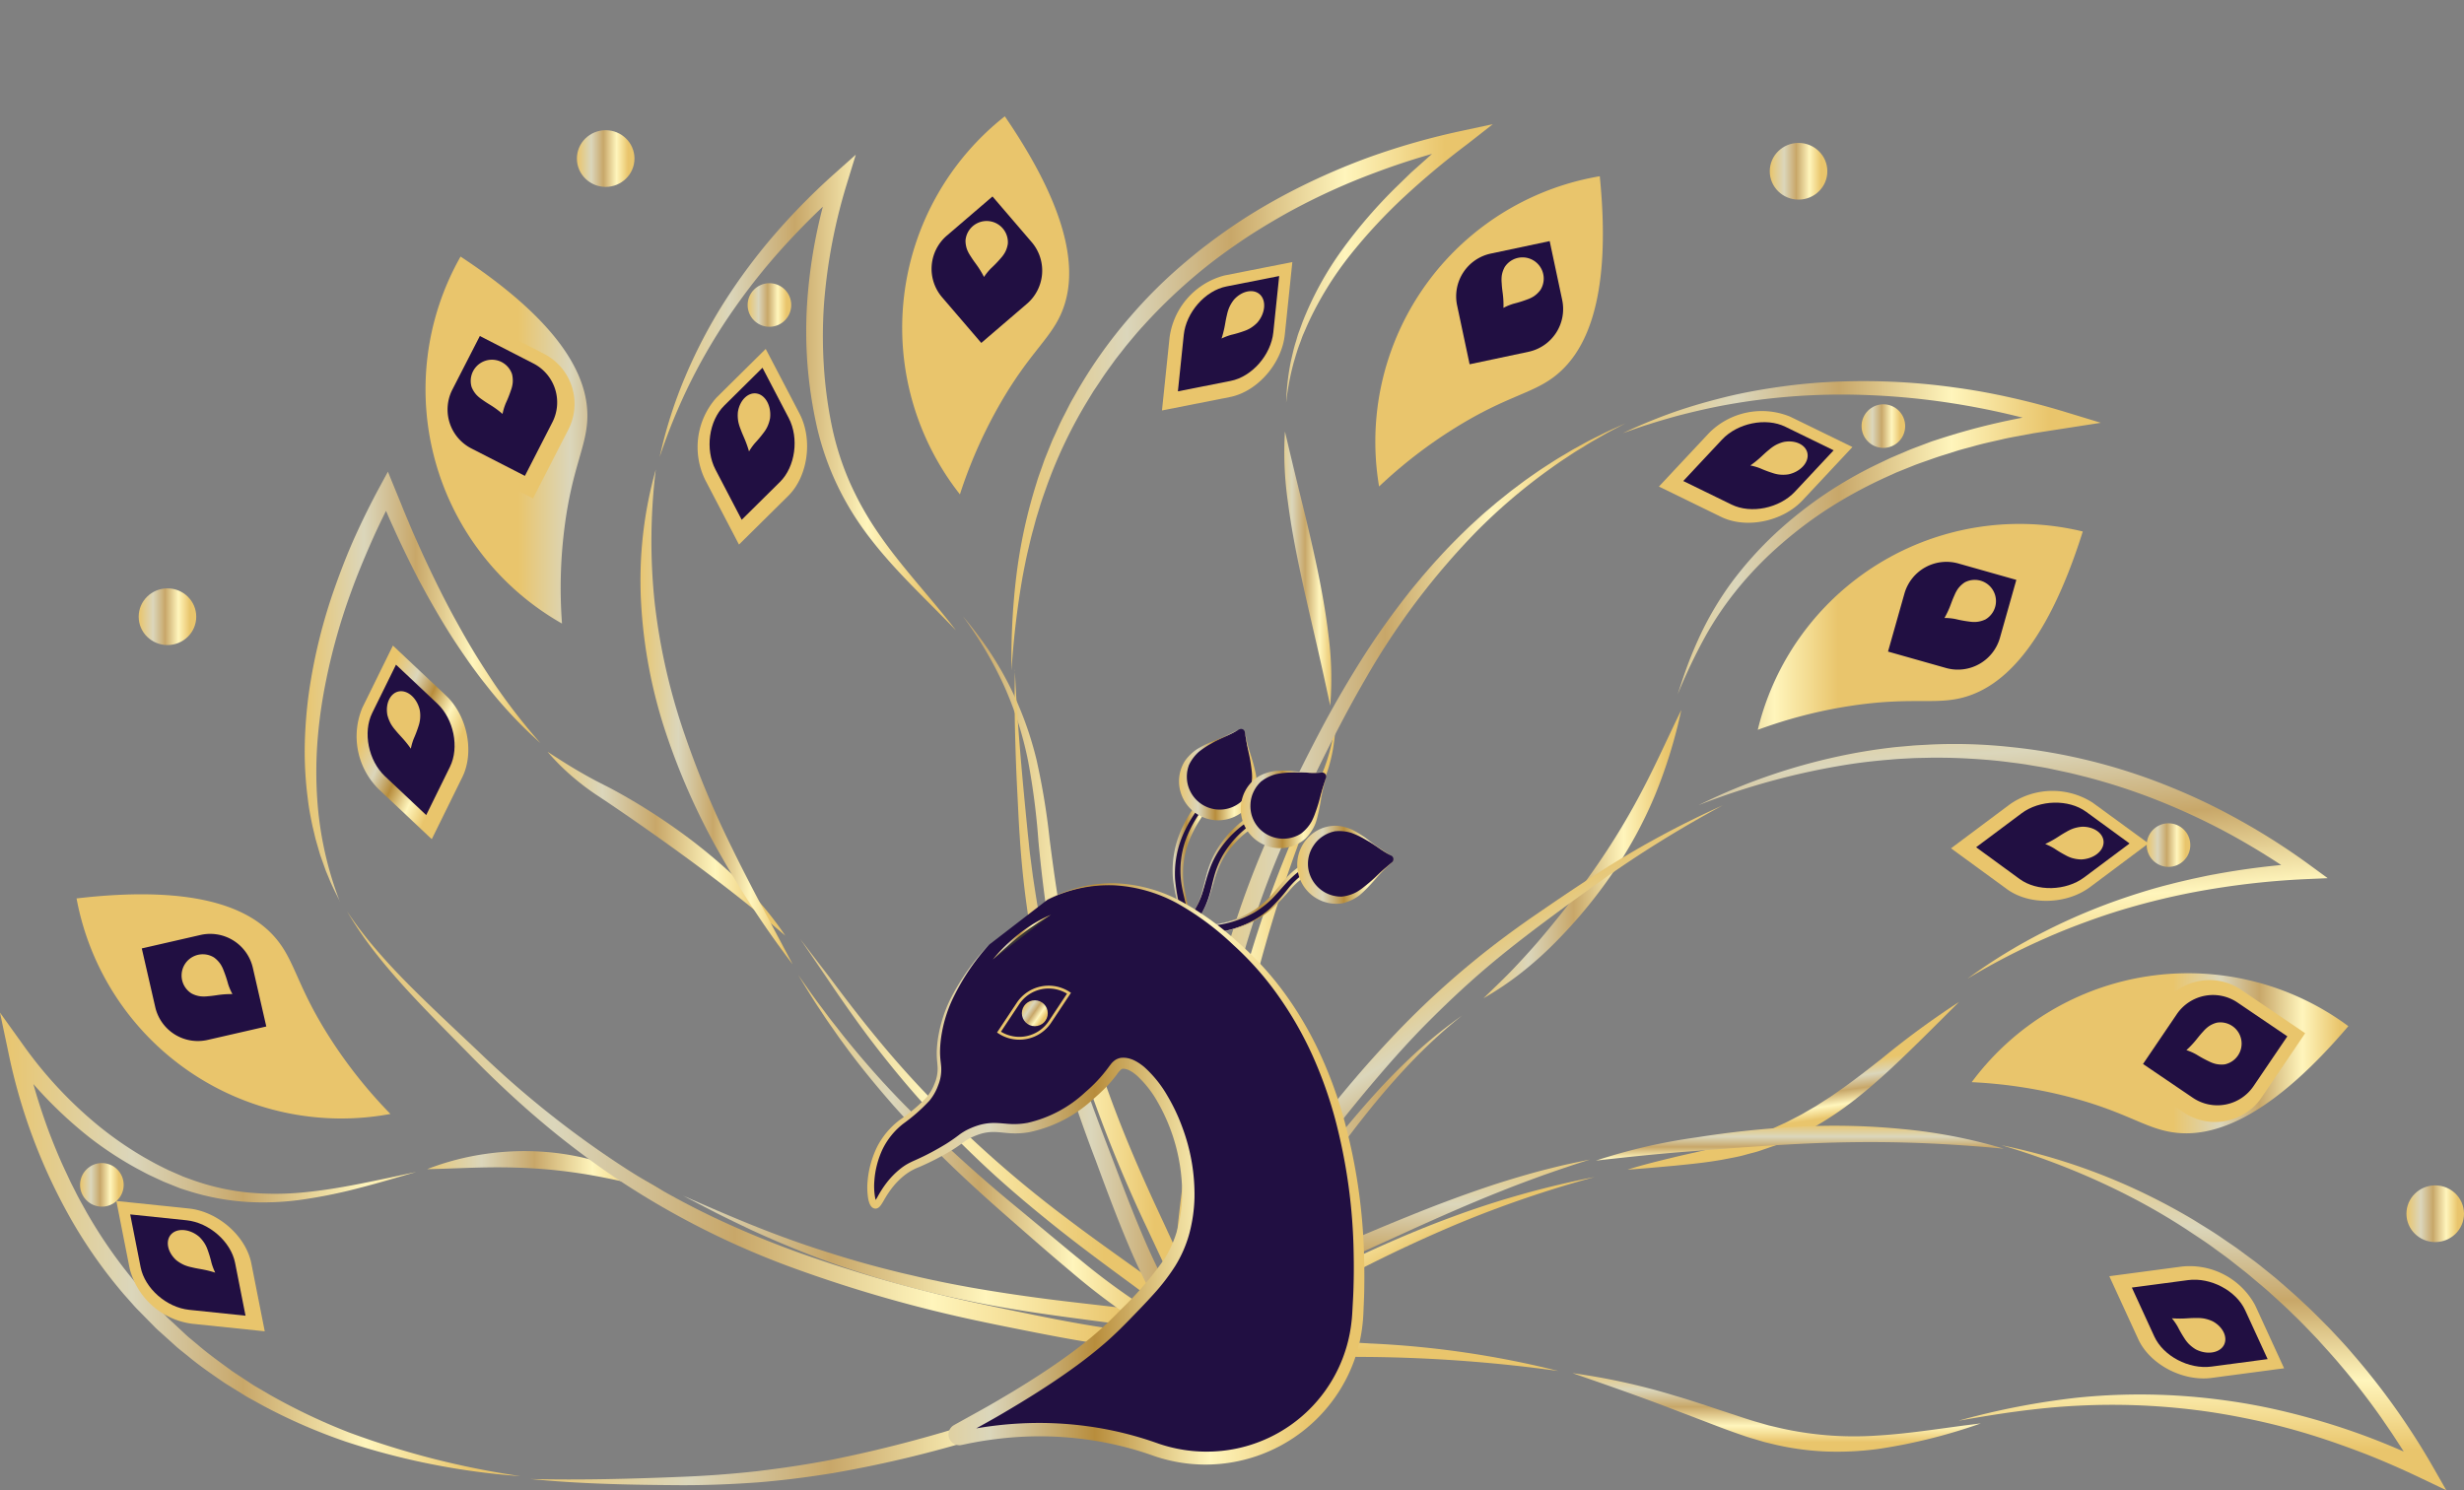<svg xmlns="http://www.w3.org/2000/svg" xmlns:xlink="http://www.w3.org/1999/xlink" width="450.775" height="272.674" viewBox="0 0 450.775 272.674"><rect x="0" y="0" width="450.775" height="272.674" fill="#808080" stroke="none"/><defs><style>.a{fill:url(#a);}.b{fill:url(#b);}.c{fill:#210f42;}.d{fill:url(#c);}.e{fill:url(#d);}.f{fill:url(#e);}.g{fill:url(#f);}.h{fill:url(#g);}.i{fill:url(#h);}.j{fill:url(#i);}.k{fill:url(#j);}.l{fill:url(#k);}.m{fill:url(#l);}.n{fill:url(#m);}.o{fill:url(#n);}.p{fill:url(#o);}.q{fill:url(#p);}.r{fill:url(#q);}.s{fill:url(#r);}.t{fill:url(#s);}.u{fill:url(#t);}.v{fill:url(#y);}.w{fill:url(#z);}.x{fill:url(#aa);}.y{fill:url(#ab);}.z{fill:url(#ac);}.aa{fill:url(#ad);}.ab{fill:url(#ae);}.ac{fill:url(#af);}.ad{fill:url(#ag);}.ae{fill:url(#ah);}.af{fill:url(#ai);}.ag{fill:url(#aj);}.ah{fill:url(#ak);}.ai{fill:url(#al);}.aj{fill:url(#am);}.ak{fill:url(#an);}.al{fill:url(#ao);}.am{fill:url(#ap);}.an{fill:url(#au);}.ao{fill:url(#av);}.ap{fill:url(#aw);}.aq{fill:url(#ax);}.ar{fill:url(#ay);}.as{fill:url(#az);}.at{fill:url(#ba);}.au{fill:url(#bb);}.av{fill:url(#bc);}.aw{fill:url(#bd);}.ax{fill:url(#be);}.ay{fill:url(#bf);}.az{fill:url(#bg);}.ba{fill:url(#bh);}.bb{fill:url(#bi);}.bc{fill:url(#bj);}.bd{fill:url(#bk);}.be{fill:url(#bl);}.bf{fill:url(#bm);}.bg{fill:url(#bn);}.bh{fill:url(#bp);}.bi{fill:url(#bq);}.bj{fill:url(#br);}.bk{fill:url(#bs);}.bl{fill:url(#bt);}.bm{fill:url(#bu);}.bn{fill:url(#bv);}.bo{fill:#383435;}.bp{fill:url(#bw);}.bq{fill:url(#bx);}.br{fill:url(#by);}</style><linearGradient id="a" x1="1.541" y1="-0.423" x2="2.467" y2="-0.423" gradientUnits="objectBoundingBox"><stop offset="0" stop-color="#e9c56c"></stop><stop offset="0.25" stop-color="#dbd6bb"></stop><stop offset="0.46" stop-color="#c8a769"></stop><stop offset="0.69" stop-color="#fff5bc"></stop><stop offset="0.89" stop-color="#e9c56c"></stop></linearGradient><linearGradient id="b" x1="6.424" y1="-7.758" x2="6.983" y2="-6.954" gradientUnits="objectBoundingBox"><stop offset="0" stop-color="#e9c56c"></stop><stop offset="0.25" stop-color="#dbd6bb"></stop><stop offset="0.46" stop-color="#b88d3c"></stop><stop offset="0.69" stop-color="#fff5bc"></stop><stop offset="0.89" stop-color="#e9c56c"></stop></linearGradient><linearGradient id="c" x1="11.423" y1="-6.939" x2="12.333" y2="-6.939" xlink:href="#a"></linearGradient><linearGradient id="d" x1="0.568" y1="0.354" x2="1.843" y2="0.354" xlink:href="#a"></linearGradient><linearGradient id="e" x1="11.705" y1="1.619" x2="12.34" y2="2.234" xlink:href="#b"></linearGradient><linearGradient id="f" x1="20.704" y1="-12.81" x2="21.798" y2="-12.81" xlink:href="#a"></linearGradient><linearGradient id="g" x1="1.39" y1="0.419" x2="2.367" y2="0.419" xlink:href="#a"></linearGradient><linearGradient id="h" x1="3.565" y1="0.42" x2="4.193" y2="1.008" xlink:href="#b"></linearGradient><linearGradient id="i" x1="1.837" y1="2.294" x2="2.925" y2="2.294" xlink:href="#a"></linearGradient><linearGradient id="j" x1="0.999" y1="-0.545" x2="2.556" y2="-0.545" xlink:href="#a"></linearGradient><linearGradient id="k" x1="-1.618" y1="4.866" x2="-0.967" y2="5.566" xlink:href="#b"></linearGradient><linearGradient id="l" x1="6.633" y1="3.681" x2="7.729" y2="3.681" xlink:href="#a"></linearGradient><linearGradient id="m" x1="0.536" y1="1.723" x2="1.033" y2="1.723" xlink:href="#a"></linearGradient><linearGradient id="n" x1="-2.247" y1="9.162" x2="-1.765" y2="9.943" xlink:href="#b"></linearGradient><linearGradient id="o" x1="14.237" y1="-30.286" x2="15.069" y2="-30.286" xlink:href="#a"></linearGradient><linearGradient id="p" x1="-0.628" y1="-1.033" x2="0.355" y2="-1.033" xlink:href="#a"></linearGradient><linearGradient id="q" x1="-1.354" y1="4.478" x2="-0.812" y2="5.278" xlink:href="#b"></linearGradient><linearGradient id="r" x1="-0.996" y1="-14.578" x2="-0.101" y2="-14.578" xlink:href="#a"></linearGradient><linearGradient id="s" x1="0" y1="0.5" x2="1" y2="0.5" xlink:href="#a"></linearGradient><linearGradient id="t" x1="0" y1="0.5" x2="1" y2="0.5" xlink:href="#a"></linearGradient><linearGradient id="y" x1="-0.001" y1="0.5" x2="1.017" y2="0.5" xlink:href="#a"></linearGradient><linearGradient id="z" x1="-0.037" y1="0.5" x2="1.037" y2="0.5" xlink:href="#a"></linearGradient><linearGradient id="aa" x1="-0.013" y1="0.5" x2="1" y2="0.5" xlink:href="#a"></linearGradient><linearGradient id="ab" x1="2.904" y1="4.709" x2="3.37" y2="5.365" xlink:href="#b"></linearGradient><linearGradient id="ac" x1="55.195" y1="-4.626" x2="56.132" y2="-4.626" xlink:href="#a"></linearGradient><linearGradient id="ad" x1="-1.409" y1="2.512" x2="-0.791" y2="2.954" xlink:href="#b"></linearGradient><linearGradient id="ae" x1="51.203" y1="13.642" x2="52.536" y2="13.642" xlink:href="#a"></linearGradient><linearGradient id="af" x1="-8.514" y1="2.275" x2="-7.883" y2="2.712" xlink:href="#b"></linearGradient><linearGradient id="ag" x1="32.085" y1="26.695" x2="33.451" y2="26.695" xlink:href="#a"></linearGradient><linearGradient id="ah" x1="-14.762" y1="2.089" x2="-14.232" y2="2.666" xlink:href="#b"></linearGradient><linearGradient id="ai" x1="8.819" y1="46.167" x2="9.86" y2="46.167" xlink:href="#a"></linearGradient><linearGradient id="aj" x1="-17.578" y1="0.548" x2="-17.221" y2="1.314" xlink:href="#b"></linearGradient><linearGradient id="ak" x1="-2.672" y1="89.848" x2="-1.898" y2="89.848" xlink:href="#a"></linearGradient><linearGradient id="al" x1="-19.087" y1="0.339" x2="-18.737" y2="1.118" xlink:href="#b"></linearGradient><linearGradient id="am" x1="-1.428" y1="79.819" x2="-0.668" y2="79.819" xlink:href="#a"></linearGradient><linearGradient id="an" x1="-24.582" y1="1.141" x2="-24.187" y2="1.903" xlink:href="#b"></linearGradient><linearGradient id="ao" x1="7.246" y1="69.082" x2="8.077" y2="69.082" xlink:href="#a"></linearGradient><linearGradient id="ap" x1="-0.001" y1="0.5" x2="1" y2="0.5" xlink:href="#a"></linearGradient><linearGradient id="au" x1="0" y1="0.5" x2="1.001" y2="0.5" xlink:href="#a"></linearGradient><linearGradient id="av" x1="-0.01" y1="0.5" x2="1.001" y2="0.5" xlink:href="#a"></linearGradient><linearGradient id="aw" x1="-0.036" y1="0.5" x2="1.036" y2="0.5" xlink:href="#a"></linearGradient><linearGradient id="ax" x1="-0.011" y1="0.5" x2="1.037" y2="0.5" xlink:href="#a"></linearGradient><linearGradient id="ay" x1="-0.019" y1="0.5" x2="1.057" y2="0.5" xlink:href="#a"></linearGradient><linearGradient id="az" x1="-0.029" y1="0.5" x2="1.029" y2="0.5" xlink:href="#a"></linearGradient><linearGradient id="ba" x1="-0.021" y1="0.5" x2="1.001" y2="0.5" xlink:href="#a"></linearGradient><linearGradient id="bb" x1="-0.018" y1="0.5" x2="1.013" y2="0.5" xlink:href="#a"></linearGradient><linearGradient id="bc" x1="-0.168" y1="0.5" x2="1.157" y2="0.5" xlink:href="#a"></linearGradient><linearGradient id="bd" x1="-0.026" y1="0.5" x2="1.027" y2="0.5" xlink:href="#a"></linearGradient><linearGradient id="be" x1="-0.018" y1="0.5" x2="1.004" y2="0.5" xlink:href="#a"></linearGradient><linearGradient id="bf" x1="-0.044" y1="0.5" x2="1.045" y2="0.5" xlink:href="#a"></linearGradient><linearGradient id="bg" x1="-0.002" y1="0.5" x2="1.019" y2="0.5" xlink:href="#a"></linearGradient><linearGradient id="bh" x1="0.349" y1="-0.306" x2="0.645" y2="1.112" xlink:href="#a"></linearGradient><linearGradient id="bi" x1="0.476" y1="0.414" x2="0.568" y2="0.741" xlink:href="#a"></linearGradient><linearGradient id="bj" x1="0.401" y1="0.312" x2="0.659" y2="0.768" xlink:href="#a"></linearGradient><linearGradient id="bk" x1="0.515" y1="-0.011" x2="0.499" y2="0.985" xlink:href="#a"></linearGradient><linearGradient id="bl" x1="0.502" y1="-0.049" x2="0.497" y2="0.993" xlink:href="#a"></linearGradient><linearGradient id="bm" x1="0.506" y1="-0.061" x2="0.492" y2="1.024" xlink:href="#a"></linearGradient><linearGradient id="bn" x1="0.502" y1="-0.047" x2="0.499" y2="1.381" xlink:href="#a"></linearGradient><linearGradient id="bp" x1="-0.011" y1="0.5" x2="1" y2="0.5" xlink:href="#b"></linearGradient><linearGradient id="bq" x1="-0.038" y1="0.5" x2="1" y2="0.5" xlink:href="#b"></linearGradient><linearGradient id="br" x1="-0.021" y1="0.5" x2="1" y2="0.5" xlink:href="#b"></linearGradient><linearGradient id="bs" x1="-0.019" y1="0.5" x2="1.04" y2="0.5" xlink:href="#b"></linearGradient><linearGradient id="bt" x1="0" y1="0.5" x2="1.056" y2="0.5" xlink:href="#b"></linearGradient><linearGradient id="bu" x1="-0.006" y1="0.5" x2="1.063" y2="0.5" xlink:href="#b"></linearGradient><linearGradient id="bv" x1="-0.007" y1="0.5" x2="1.003" y2="0.5" xlink:href="#b"></linearGradient><linearGradient id="bw" x1="-0.014" y1="0.5" x2="1.008" y2="0.5" xlink:href="#b"></linearGradient><linearGradient id="bx" x1="-2.269" y1="-12.833" x2="-2.281" y2="-12.1" xlink:href="#a"></linearGradient><linearGradient id="by" x1="0.089" y1="0.214" x2="0.91" y2="0.786" xlink:href="#a"></linearGradient></defs><g transform="translate(-76.394 -38.885)"><path class="a" d="M191.44,429.9h0a49.259,49.259,0,0,0,57.423,39.437h0a87.049,87.049,0,0,1-10.96-13.741c-5.911-9.185-6.395-13.775-9.584-17.872C224.083,432.279,214.657,427.186,191.44,429.9Z" transform="translate(-101.041 -226.628)"></path><path class="b" d="M239.775,459.73l-3.165-13.81a10.288,10.288,0,0,0-12.331-7.731l-13.81,3.165,3.165,13.81a10.288,10.288,0,0,0,12.331,7.731Z" transform="translate(-110.872 -230.858)"></path><path class="c" d="M238.928,460.264l-2.46-10.733a8,8,0,0,0-9.584-6.01l-10.733,2.46,2.46,10.733a8,8,0,0,0,9.584,6.01Z" transform="translate(-113.817 -233.561)"></path><path class="d" d="M231.7,457.934a16.951,16.951,0,0,0-2.1.1c-.848.094-1.341.217-2.465.3a5.756,5.756,0,0,1-1.341,0,4.71,4.71,0,0,1-1.6-.523,3.881,3.881,0,0,1,4.122-6.577,4.923,4.923,0,0,1,1.164,1.188,5.563,5.563,0,0,1,.592,1.183,22.168,22.168,0,0,1,.818,2.46c.064.2.133.409.217.621a10.233,10.233,0,0,0,.582,1.247Z" transform="translate(-112.771 -237.158)"></path><path class="e" d="M332.354,182.55h0A49.262,49.262,0,0,0,350.911,249.7h0a87.182,87.182,0,0,1,.459-17.571c1.385-10.837,3.974-14.663,4.171-19.844.261-6.892-3.673-16.861-23.182-29.729Z" transform="translate(-171.703 -96.721)"></path><path class="f" d="M347.14,238.589l6.469-12.607a10.291,10.291,0,0,0-4.462-13.854L336.54,205.66l-6.469,12.607a10.291,10.291,0,0,0,4.462,13.854Z" transform="translate(-173.239 -108.507)"></path><path class="c" d="M348.394,237.868l5.024-9.8a8,8,0,0,0-3.466-10.768l-9.8-5.024-5.024,9.8a8,8,0,0,0,3.466,10.768Z" transform="translate(-175.973 -111.91)"></path><path class="g" d="M348.713,230.951a17.865,17.865,0,0,0-1.666-1.272c-.71-.473-1.164-.7-2.076-1.356a6.05,6.05,0,0,1-1.025-.858,4.728,4.728,0,0,1-.887-1.43,3.882,3.882,0,0,1,7.39-2.376,4.9,4.9,0,0,1,.123,1.657,5.574,5.574,0,0,1-.311,1.287,22.051,22.051,0,0,1-.957,2.406c-.079.192-.158.4-.232.616a9.945,9.945,0,0,0-.355,1.326Z" transform="translate(-180.386 -116.332)"></path><path class="h" d="M529.041,128.01h0a49.258,49.258,0,0,0-8.214,69.171h0a86.974,86.974,0,0,1,7.07-16.092c5.384-9.506,9.22-12.069,11.364-16.792,2.85-6.281,2.978-16.995-10.22-36.287Z" transform="translate(-268.821 -67.843)"></path><path class="i" d="M527.223,185.957l10.753-9.225a10.287,10.287,0,0,0,1.109-14.51L529.86,151.47l-10.753,9.225A10.287,10.287,0,0,0,518,175.2l9.225,10.753Z" transform="translate(-271.509 -79.93)"></path><path class="c" d="M530.337,185.091l8.357-7.169a8,8,0,0,0,.863-11.275l-7.169-8.357-8.357,7.169a8,8,0,0,0-.863,11.275Z" transform="translate(-274.423 -83.458)"></path><path class="j" d="M537.282,177.723a17.034,17.034,0,0,0-1.065-1.8c-.478-.705-.813-1.085-1.41-2.041a6.09,6.09,0,0,1-.626-1.183,4.834,4.834,0,0,1-.281-1.661,3.884,3.884,0,0,1,7.745.592,4.8,4.8,0,0,1-.508,1.578,5.619,5.619,0,0,1-.774,1.075,22.3,22.3,0,0,1-1.8,1.869c-.148.148-.3.311-.449.483a10.433,10.433,0,0,0-.833,1.095Z" transform="translate(-280.872 -88.166)"></path><path class="k" d="M734.82,151.06h0a49.256,49.256,0,0,0-40.374,56.767h0a87,87,0,0,1,13.918-10.733c9.279-5.763,13.879-6.173,18.025-9.289,5.512-4.146,10.758-13.489,8.431-36.745Z" transform="translate(-365.756 -79.927)"></path><path class="l" d="M721.046,198.845l13.864-2.938a10.29,10.29,0,0,0,7.933-12.2L739.9,169.84l-13.864,2.938a10.29,10.29,0,0,0-7.933,12.2Z" transform="translate(-378.069 -89.57)"></path><path class="c" d="M726.352,198.016l10.773-2.283a8,8,0,0,0,6.163-9.481L741,175.48l-10.773,2.283a8,8,0,0,0-6.163,9.481Z" transform="translate(-381.1 -92.48)"></path><path class="m" d="M741.171,190.8a16.357,16.357,0,0,0-.069-2.1c-.079-.848-.2-1.341-.256-2.47a6.32,6.32,0,0,1,.015-1.341,4.72,4.72,0,0,1,.552-1.592,3.881,3.881,0,0,1,6.508,4.23,4.927,4.927,0,0,1-1.2,1.144,5.408,5.408,0,0,1-1.193.572,21.231,21.231,0,0,1-2.475.774c-.2.059-.409.128-.626.207a10.062,10.062,0,0,0-1.257.562Z" transform="translate(-389.727 -95.57)"></path><path class="n" d="M1002.81,468.752h0A49.257,49.257,0,0,0,933.91,479h0a87.258,87.258,0,0,1,17.384,2.593c10.585,2.7,14.066,5.729,19.189,6.552C977.291,489.247,987.665,486.555,1002.81,468.752Z" transform="translate(-496.802 -242.109)"></path><path class="o" d="M981.15,477.775l11.729,7.952a10.291,10.291,0,0,0,14.293-2.741l7.953-11.729-11.729-7.952a10.291,10.291,0,0,0-14.293,2.741Z" transform="translate(-517.013 -243.32)"></path><path class="c" d="M989.72,479.613l9.111,6.183a8,8,0,0,0,11.108-2.13l6.182-9.111-9.111-6.183A8,8,0,0,0,995.9,470.5Z" transform="translate(-521.272 -246.049)"></path><path class="p" d="M1013.57,481.984a16.138,16.138,0,0,0,1.464-1.5c.557-.646.833-1.07,1.6-1.9a6.092,6.092,0,0,1,.976-.917,4.684,4.684,0,0,1,1.528-.705,3.884,3.884,0,0,1,1.464,7.627,4.82,4.82,0,0,1-1.656-.079,5.549,5.549,0,0,1-1.243-.463,22.32,22.32,0,0,1-2.273-1.242c-.182-.1-.375-.207-.582-.306a9.86,9.86,0,0,0-1.277-.513Z" transform="translate(-537.187 -250.956)"></path><path class="q" d="M902.379,286.787h0a49.256,49.256,0,0,0-59.459,36.292h0a87.021,87.021,0,0,1,17.019-4.388c10.8-1.642,15.19-.207,20.229-1.445C886.868,315.6,895.368,309.082,902.379,286.787Z" transform="translate(-444.952 -150.656)"></path><path class="r" d="M883.43,315.529l13.632,3.86a10.289,10.289,0,0,0,12.705-7.1l3.86-13.632L900,294.8a10.289,10.289,0,0,0-12.705,7.1Z" transform="translate(-465.405 -155.201)"></path><path class="c" d="M890.97,315.879l10.6,3a8,8,0,0,0,9.875-5.517l3-10.6-10.6-3a8,8,0,0,0-9.875,5.517Z" transform="translate(-469.174 -157.774)"></path><path class="s" d="M911.91,312.981a17.552,17.552,0,0,0,.917-1.883c.325-.789.454-1.277.922-2.3a5.945,5.945,0,0,1,.641-1.178,4.772,4.772,0,0,1,1.228-1.149,3.883,3.883,0,0,1,3.786,6.779,4.854,4.854,0,0,1-1.6.449,5.473,5.473,0,0,1-1.321-.049,22.115,22.115,0,0,1-2.549-.468c-.207-.039-.424-.079-.651-.108a10.721,10.721,0,0,0-1.371-.089Z" transform="translate(-479.783 -161.028)"></path><ellipse class="t" cx="5.266" cy="5.187" rx="5.266" ry="5.187" transform="translate(400.163 65.036)"></ellipse><ellipse class="u" cx="5.266" cy="5.187" rx="5.266" ry="5.187" transform="translate(516.638 255.776)"></ellipse><ellipse class="u" cx="5.266" cy="5.187" rx="5.266" ry="5.187" transform="translate(476.743 146.791)"></ellipse><ellipse class="t" cx="5.266" cy="5.187" rx="5.266" ry="5.187" transform="translate(284.965 38.885)"></ellipse><ellipse class="t" cx="5.266" cy="5.187" rx="5.266" ry="5.187" transform="translate(181.934 62.708)"></ellipse><ellipse class="u" cx="5.266" cy="5.187" rx="5.266" ry="5.187" transform="translate(101.765 146.54)"></ellipse><path class="v" d="M231,507.342c-3.328.952-6.641,1.947-10,2.81a92.315,92.315,0,0,1-10.206,2.13,50.366,50.366,0,0,1-10.492.518,44.849,44.849,0,0,1-10.408-1.869l-1.267-.4a12.607,12.607,0,0,1-1.252-.444l-2.465-.991c-.8-.36-1.6-.745-2.4-1.114s-1.563-.809-2.347-1.213a65.378,65.378,0,0,1-8.845-5.783A78.367,78.367,0,0,1,156.71,485.8l2.7-1.208q.858,3.927,1.972,7.785c.749,2.569,1.6,5.1,2.529,7.612.956,2.495,1.967,4.97,3.116,7.381l.848,1.814.907,1.785c.587,1.2,1.262,2.352,1.9,3.52a87.663,87.663,0,0,0,9.111,13.124l1.3,1.519c.434.508.858,1.021,1.326,1.494l2.756,2.9c.444.5.961.927,1.44,1.385l1.464,1.366c.493.449.966.922,1.474,1.351l1.543,1.277c2.021,1.75,4.21,3.288,6.36,4.876l3.353,2.209c.552.38,1.139.705,1.716,1.045l1.735,1.016a111.238,111.238,0,0,0,14.539,6.917,153.813,153.813,0,0,0,31.376,8,132.051,132.051,0,0,1-31.987-6.321,101.848,101.848,0,0,1-15.062-6.547l-1.8-.991c-.6-.33-1.213-.651-1.79-1.026l-3.505-2.174c-2.263-1.558-4.546-3.111-6.661-4.881l-1.612-1.292c-.532-.434-1.03-.912-1.548-1.371l-1.538-1.385c-.5-.468-1.045-.9-1.514-1.41l-2.9-2.948c-.493-.483-.942-1.006-1.4-1.523l-1.371-1.548a89.579,89.579,0,0,1-9.506-13.524,104.209,104.209,0,0,1-11.542-30.809l-1.494-7.065,4.2,5.857a75.953,75.953,0,0,0,13.834,14.855,65.282,65.282,0,0,0,8.357,5.778c.744.409,1.474.838,2.228,1.232s1.514.769,2.278,1.139l2.322,1.011c.385.177.784.315,1.178.454l1.193.429a43.031,43.031,0,0,0,9.885,2.169,52.8,52.8,0,0,0,10.215-.049c6.828-.666,13.583-2.278,20.352-3.693Z" transform="translate(-78.556 -253.987)"></path><path class="w" d="M369.892,533.872c-3.624-.853-7.139-1.745-10.674-2.431a96.318,96.318,0,0,0-10.625-1.514c-3.555-.3-7.134-.4-10.738-.345s-7.247.251-10.965.32a48.444,48.444,0,0,1,10.773-2.8,49.506,49.506,0,0,1,11.207-.325,47.6,47.6,0,0,1,10.99,2.268,43.126,43.126,0,0,1,10.043,4.822Z" transform="translate(-172.357 -277.095)"></path><path class="x" d="M369.27,598.717c9.249.222,18.474-.025,27.7-.4q6.9-.266,13.75-1.021c4.56-.542,9.106-1.213,13.607-2.081a240.147,240.147,0,0,0,26.658-6.957c4.388-1.385,8.8-2.791,13.183-4.215s8.727-2.909,12.947-4.625a64.481,64.481,0,0,0,6.143-2.8,21.479,21.479,0,0,0,2.721-1.711,7.451,7.451,0,0,0,1.05-.956,3.453,3.453,0,0,0,.345-.454c.03-.064.049-.123.084-.182s.01-.089.039-.128c0-.133.054-.089-.094-.266a3.136,3.136,0,0,0-.942-.6,16.47,16.47,0,0,0-3.007-.9c-2.169-.468-4.442-.774-6.715-1.095-9.121-1.213-18.38-2.322-27.471-4.255a183.393,183.393,0,0,1-26.791-7.607q-6.523-2.448-12.833-5.364-3.143-1.479-6.247-3.032l-6.158-3.195c4.235,1.854,8.47,3.7,12.755,5.423s8.608,3.3,13,4.7q6.567,2.137,13.267,3.777c1.114.291,2.238.528,3.353.794s2.238.518,3.362.754c2.248.483,4.5.917,6.764,1.326,4.526.8,9.072,1.479,13.637,2.076s9.146,1.08,13.755,1.632c2.307.281,4.62.592,6.971,1.08a18.863,18.863,0,0,1,3.619,1.085,6.005,6.005,0,0,1,1.938,1.292,3.513,3.513,0,0,1,.789,1.316,3.382,3.382,0,0,1,.1,1.593,3.682,3.682,0,0,1-.2.7c-.089.2-.182.414-.281.6a6.411,6.411,0,0,1-.68.942,10.241,10.241,0,0,1-1.494,1.39,24.847,24.847,0,0,1-3.126,2,64.785,64.785,0,0,1-6.449,2.983c-4.353,1.74-8.766,3.215-13.184,4.629-4.417,1.4-8.81,2.81-13.257,4.132a217.7,217.7,0,0,1-27.1,6.523c-4.595.749-9.21,1.346-13.849,1.716-4.639.335-9.284.523-13.923.513-9.244-.054-18.523-.222-27.728-1.139Z" transform="translate(-195.904 -289.215)"></path><path class="y" d="M233.531,570.728l-2.455-12.434c-.986-4.989-6.1-9.481-11.423-10.033q-2.818-.3-5.635-.587-3.816-.4-7.637-.794.518,2.611,1.03,5.226.71,3.6,1.425,7.208a13.587,13.587,0,0,0,11.418,10.033l13.272,1.38Z" transform="translate(-108.703 -288.251)"></path><path class="c" d="M232.747,570.273l-1.908-9.663c-.764-3.875-4.738-7.366-8.874-7.795L211.65,551.74l1.908,9.663c.764,3.875,4.738,7.366,8.874,7.795Z" transform="translate(-111.436 -290.652)"></path><path class="z" d="M225.911,564.911a19.274,19.274,0,0,0-2-.523c-.809-.168-1.282-.207-2.357-.468a7.435,7.435,0,0,1-1.272-.385,6.712,6.712,0,0,1-1.5-.9c-1.642-1.474-2.041-3.624-.9-4.782s3.422-.932,5.093.5a6.437,6.437,0,0,1,1.055,1.326,6.114,6.114,0,0,1,.518,1.159,20.468,20.468,0,0,1,.675,2.288c.054.187.113.38.182.582a10.758,10.758,0,0,0,.5,1.208Z" transform="translate(-110.134 -293.167)"></path><path class="aa" d="M312.844,367.889l5.6-11.374c2.243-4.56.9-11.236-2.993-14.9q-2.063-1.945-4.127-3.885-2.8-2.633-5.586-5.266-1.176,2.389-2.352,4.782-1.62,3.3-3.244,6.592a13.592,13.592,0,0,0,2.988,14.9l9.713,9.151Z" transform="translate(-157.46 -175.457)"></path><path class="c" d="M313.986,367.056l4.348-8.835c1.745-3.545.7-8.731-2.327-11.581l-7.548-7.109-4.349,8.835c-1.745,3.545-.7,8.732,2.327,11.581Z" transform="translate(-159.62 -179.031)"></path><path class="ab" d="M314.884,359.624A18.988,18.988,0,0,0,313.617,358c-.542-.626-.892-.947-1.588-1.8a7.366,7.366,0,0,1-.779-1.08,6.8,6.8,0,0,1-.646-1.627c-.409-2.169.577-4.122,2.189-4.349s3.284,1.336,3.742,3.486a5.893,5.893,0,0,1-.256,2.929,22.228,22.228,0,0,1-.848,2.228c-.069.178-.143.37-.207.572a10.506,10.506,0,0,0-.33,1.267Z" transform="translate(-163.337 -183.762)"></path><path class="ac" d="M438.42,253.334l9.012-8.914c3.614-3.574,4.536-10.319,2.056-15.062q-1.309-2.514-2.623-5.024-1.775-3.4-3.555-6.8-1.893,1.871-3.786,3.747-2.611,2.581-5.221,5.167a13.6,13.6,0,0,0-2.056,15.067l6.178,11.828Z" transform="translate(-226.833 -114.807)"></path><path class="c" d="M441.209,252.431l7-6.927c2.81-2.776,3.525-8.017,1.6-11.7l-4.8-9.19-7,6.927c-2.81,2.776-3.525,8.017-1.6,11.7l4.8,9.19Z" transform="translate(-229.123 -118.439)"></path><path class="ad" d="M447.987,244.694a20.242,20.242,0,0,0-.666-1.952c-.306-.769-.533-1.188-.912-2.224a7.732,7.732,0,0,1-.385-1.277,6.52,6.52,0,0,1-.074-1.75c.325-2.184,1.893-3.7,3.491-3.392s2.662,2.337,2.391,4.521a6.426,6.426,0,0,1-.523,1.612,6.075,6.075,0,0,1-.68,1.07,21.782,21.782,0,0,1-1.533,1.829c-.123.148-.256.3-.385.473a11.355,11.355,0,0,0-.73,1.09Z" transform="translate(-234.564 -123.202)"></path><path class="ae" d="M610.42,210.841l12.434-2.455c4.989-.986,9.481-6.1,10.033-11.423q.3-2.818.587-5.635.4-3.816.794-7.637-2.611.518-5.226,1.03-3.6.71-7.208,1.425A13.587,13.587,0,0,0,611.8,197.564l-1.38,13.272Z" transform="translate(-321.448 -96.854)"></path><path class="c" d="M616.34,210.057,626,208.149c3.875-.764,7.366-4.738,7.795-8.874l1.075-10.314-9.663,1.908c-3.875.764-7.366,4.738-7.795,8.874Z" transform="translate(-324.456 -99.569)"></path><path class="af" d="M632.735,203.221a19.287,19.287,0,0,0,.523-2c.168-.809.207-1.282.468-2.357a7.42,7.42,0,0,1,.385-1.272,6.7,6.7,0,0,1,.9-1.5c1.474-1.642,3.624-2.041,4.782-.9s.932,3.422-.5,5.093a6.44,6.44,0,0,1-1.326,1.055,6.116,6.116,0,0,1-1.159.518,20.462,20.462,0,0,1-2.288.675c-.187.054-.38.113-.582.182a10.75,10.75,0,0,0-1.208.5Z" transform="translate(-332.865 -102.384)"></path><path class="ag" d="M803.13,254.962l11.389,5.556c4.57,2.228,11.236.868,14.894-3.042l3.87-4.136q2.625-2.8,5.246-5.606l-4.787-2.337q-3.3-1.612-6.6-3.219a13.6,13.6,0,0,0-14.894,3.042Z" transform="translate(-423.246 -127.053)"></path><path class="c" d="M812.08,256.1l8.85,4.319c3.55,1.731,8.731.675,11.576-2.362l7.085-7.573-8.85-4.319c-3.55-1.731-8.732-.675-11.576,2.362Z" transform="translate(-427.742 -129.204)"></path><path class="ah" d="M836.99,256.921a19.24,19.24,0,0,0,1.622-1.277c.621-.542.942-.9,1.795-1.6a7.979,7.979,0,0,1,1.075-.784,6.5,6.5,0,0,1,1.627-.651c2.169-.414,4.122.562,4.353,2.174s-1.326,3.288-3.476,3.752a6.35,6.35,0,0,1-1.7.039,6.091,6.091,0,0,1-1.237-.291,21.279,21.279,0,0,1-2.233-.843c-.177-.069-.37-.138-.572-.207a10.451,10.451,0,0,0-1.267-.325Z" transform="translate(-440.389 -132.859)"></path><path class="ai" d="M916.145,398.562l10.235,7.469c4.107,3,10.911,2.83,15.2-.375q2.271-1.694,4.541-3.392,3.076-2.3,6.148-4.6-2.152-1.568-4.3-3.141-2.966-2.167-5.936-4.329a13.6,13.6,0,0,0-15.2.38l-10.689,7.992Z" transform="translate(-482.825 -204.46)"></path><path class="c" d="M925.32,400.557l7.957,5.808c3.19,2.327,8.48,2.2,11.808-.291l8.307-6.207-7.957-5.808c-3.19-2.327-8.48-2.2-11.808.291Z" transform="translate(-487.406 -206.648)"></path><path class="aj" d="M950.85,404.445a19.739,19.739,0,0,0,1.824-.971c.71-.429,1.085-.72,2.051-1.257a7.346,7.346,0,0,1,1.2-.582,6.577,6.577,0,0,1,1.716-.355c2.209-.03,3.959,1.277,3.9,2.9s-1.883,3-4.082,3.086a6.442,6.442,0,0,1-1.676-.256,5.887,5.887,0,0,1-1.164-.5,21.058,21.058,0,0,1-2.051-1.223c-.163-.1-.34-.2-.528-.306a11.233,11.233,0,0,0-1.188-.547Z" transform="translate(-500.309 -211.126)"></path><path class="ak" d="M977.09,573.7l5.29,11.517c2.12,4.62,8.145,7.79,13.45,7.085q2.81-.377,5.62-.749,3.809-.5,7.612-1.011-1.109-2.418-2.224-4.842-1.531-3.335-3.067-6.676a13.6,13.6,0,0,0-13.45-7.09l-13.228,1.76Z" transform="translate(-514.806 -301.3)"></path><path class="c" d="M985.29,578.247,989.4,587.2c1.652,3.589,6.331,6.054,10.452,5.507l10.28-1.366-4.112-8.948c-1.652-3.589-6.33-6.054-10.452-5.507l-10.28,1.366Z" transform="translate(-518.887 -303.776)"></path><path class="al" d="M1008.19,591.049a19.952,19.952,0,0,0,2.066.044c.828-.025,1.3-.1,2.4-.094a7.42,7.42,0,0,1,1.331.079,6.622,6.622,0,0,1,1.671.528c1.943,1.05,2.835,3.047,1.992,4.442s-3.106,1.706-5.068.7a6.323,6.323,0,0,1-1.336-1.045,6.26,6.26,0,0,1-.774-1.006,20.969,20.969,0,0,1-1.193-2.066c-.094-.168-.2-.34-.316-.523a10.672,10.672,0,0,0-.774-1.055Z" transform="translate(-534.46 -310.955)"></path><circle class="am" cx="3.989" cy="3.989" r="3.989" transform="translate(91.042 251.693)"></circle><circle class="am" cx="3.989" cy="3.989" r="3.989" transform="translate(143.014 143.906)"></circle><circle class="am" cx="3.989" cy="3.989" r="3.989" transform="translate(213.168 90.703)"></circle><circle class="am" cx="3.989" cy="3.989" r="3.989" transform="translate(312.861 77.418)"></circle><circle class="am" cx="3.989" cy="3.989" r="3.989" transform="translate(416.957 112.861)"></circle><circle class="an" cx="3.989" cy="3.989" r="3.989" transform="translate(469.121 189.525)"></circle><path class="ao" d="M381.963,443.279l5.364,7.011c1.76,2.357,3.53,4.7,5.344,7.011s3.663,4.585,5.566,6.819,3.86,4.413,5.867,6.547a208.706,208.706,0,0,0,26.145,23.389c4.659,3.555,9.441,6.927,14.229,10.368,2.391,1.735,4.792,3.446,7.1,5.453a21.239,21.239,0,0,1,1.7,1.647,10.218,10.218,0,0,1,.809,1.011,4.912,4.912,0,0,1,.7,1.405,4.72,4.72,0,0,1,.1.488,2.744,2.744,0,0,1,.01.572,2.617,2.617,0,0,1-.38,1.173,3.418,3.418,0,0,1-1.425,1.242,8.511,8.511,0,0,1-2.569.735,26.311,26.311,0,0,1-4.669.187c-1.519-.054-3.017-.182-4.506-.335-2.973-.32-5.911-.769-8.83-1.272s-5.818-1.065-8.707-1.637-5.778-1.144-8.667-1.76a250.386,250.386,0,0,1-34.122-9.7,151.767,151.767,0,0,1-31.761-15.9c-2.475-1.632-4.891-3.348-7.262-5.123s-4.7-3.609-6.957-5.517c-4.536-3.8-8.855-7.854-12.991-12.059-4.107-4.2-8.3-8.342-12.271-12.705-1.982-2.184-3.915-4.418-5.719-6.75a69.52,69.52,0,0,1-4.965-7.307,68.91,68.91,0,0,0,5.34,7.006c1.9,2.228,3.92,4.368,5.985,6.449,4.141,4.161,8.45,8.155,12.725,12.2a177.521,177.521,0,0,0,27.466,21.738A149.958,149.958,0,0,0,365.9,494.13a172.539,172.539,0,0,0,16.161,6.7,254,254,0,0,0,33.753,9.427c2.86.621,5.739,1.2,8.618,1.79s5.749,1.149,8.628,1.657,5.754.956,8.628,1.282c1.435.153,2.869.281,4.289.335a25.387,25.387,0,0,0,4.136-.118,5.756,5.756,0,0,0,1.666-.424,2.182,2.182,0,0,0,.246-.148.386.386,0,0,0-.044.133c.01.03-.01.015,0,.02a.282.282,0,0,0-.01-.049,2.272,2.272,0,0,0-.286-.557,7.539,7.539,0,0,0-.562-.715,18.141,18.141,0,0,0-1.449-1.435c-2.105-1.878-4.477-3.624-6.823-5.369-4.733-3.471-9.491-6.976-14.11-10.664s-9.141-7.5-13.445-11.557-8.431-8.293-12.331-12.73c-3.88-4.452-7.558-9.082-10.985-13.874q-2.574-3.594-5.034-7.257l-4.975-7.287Z" transform="translate(-159.212 -232.638)"></path><path class="ap" d="M373.46,373.5c1.957,1.257,3.875,2.514,5.857,3.648.986.572,1.977,1.129,2.978,1.657l1.509.774c.5.251,1.05.527,1.553.8a111.637,111.637,0,0,1,11.8,7.366,100.237,100.237,0,0,1,10.768,8.835,60.563,60.563,0,0,1,9.052,10.58c-3.525-3.022-7.06-5.906-10.674-8.7s-7.277-5.492-10.985-8.15-7.459-5.266-11.241-7.814l-1.425-.947c-.493-.32-.976-.656-1.454-1-.956-.68-1.878-1.4-2.776-2.155a42.045,42.045,0,0,1-4.965-4.906Z" transform="translate(-196.919 -197.076)"></path><path class="aq" d="M285.969,345.422c-.725-1.464-1.489-2.914-2.09-4.442l-.478-1.139-.414-1.159-.414-1.164c-.143-.385-.276-.779-.385-1.173l-.685-2.376-.572-2.406c-.335-1.612-.656-3.239-.838-4.881a66.526,66.526,0,0,1-.567-9.9,83.129,83.129,0,0,1,.8-9.9,100.1,100.1,0,0,1,4.8-19.223c1.109-3.111,2.307-6.192,3.673-9.2s2.83-5.966,4.4-8.865l1.538-2.84,1.223,2.988,1.277,3.121c.409,1.05.853,2.081,1.287,3.116.858,2.081,1.79,4.122,2.717,6.173,1.893,4.077,3.865,8.115,6.049,12.045,1.085,1.967,2.194,3.924,3.367,5.842s2.4,3.8,3.653,5.675a108.681,108.681,0,0,0,8.312,10.684,80.551,80.551,0,0,1-9.367-9.9c-.7-.9-1.425-1.78-2.1-2.7s-1.361-1.829-2-2.776c-1.306-1.869-2.574-3.772-3.767-5.714s-2.337-3.92-3.451-5.906l-1.637-3.007-1.543-3.052c-1-2.051-2-4.1-2.924-6.183-.966-2.066-1.834-4.171-2.712-6.276l2.761.153q-2.27,4.275-4.225,8.7c-1.292,2.953-2.539,5.926-3.634,8.958a111.4,111.4,0,0,0-5.049,18.607,87.814,87.814,0,0,0-1.178,9.565,74.934,74.934,0,0,0,0,9.644,64.055,64.055,0,0,0,4.151,18.912Z" transform="translate(-147.377 -141.564)"></path><path class="ar" d="M411.809,266.485a107.762,107.762,0,0,0-.251,23.907,112.426,112.426,0,0,0,5.068,23.187,174.359,174.359,0,0,0,9.091,22.063c3.5,7.188,7.371,14.224,11.128,21.363a177.316,177.316,0,0,1-13.312-20.224,124.182,124.182,0,0,1-9.91-22.226,90.921,90.921,0,0,1-4.516-23.981,74.59,74.59,0,0,1,2.7-24.094Z" transform="translate(-215.443 -141.676)"></path><path class="as" d="M471.453,230.409c-5.211-5.468-10.812-10.551-15.511-16.61a53.682,53.682,0,0,1-6.109-9.757A51.785,51.785,0,0,1,446,193.116a82.2,82.2,0,0,1-1.716-11.394,80.234,80.234,0,0,1-.039-11.522,94.887,94.887,0,0,1,4.378-22.536l2.46,1.6a133.023,133.023,0,0,0-10.8,10.551,114.327,114.327,0,0,0-9.446,11.788,104.037,104.037,0,0,0-7.77,13,106.3,106.3,0,0,0-5.818,14.076,83.519,83.519,0,0,1,4.639-14.618,93.22,93.22,0,0,1,7.134-13.662A105.963,105.963,0,0,1,438.238,158a122.255,122.255,0,0,1,10.832-11.024l4.058-3.614-1.6,5.211a101.137,101.137,0,0,0-4.2,21.841,85.227,85.227,0,0,0-.079,11.108,78.934,78.934,0,0,0,1.4,11.019,51.87,51.87,0,0,0,3.274,10.536,57.56,57.56,0,0,0,5.428,9.683c4.225,6.153,9.5,11.645,14.1,17.645Z" transform="translate(-220.171 -76.177)"></path><path class="at" d="M471.675,392.291c1.43,2.012,2.82,4.043,4.324,6,.735.991,1.459,1.982,2.228,2.938s1.5,1.948,2.288,2.894q4.63,5.739,9.757,11.039a263.39,263.39,0,0,0,21.713,19.884l5.68,4.718c1.9,1.573,3.777,3.15,5.685,4.689a122.438,122.438,0,0,0,11.759,8.633c1.016.631,2.056,1.208,3.091,1.716a10.044,10.044,0,0,0,2.988,1.011,1.334,1.334,0,0,0,.759-.084c.049-.015.044-.03.079-.084a1.126,1.126,0,0,0,.079-.365,5.1,5.1,0,0,0-.138-1.39,15.62,15.62,0,0,0-.444-1.617,69.553,69.553,0,0,0-2.756-6.666l-3.126-6.685a257.683,257.683,0,0,1-11.216-27.526,180.721,180.721,0,0,1-7.021-28.916c-.759-4.9-1.341-9.826-1.8-14.737a130.48,130.48,0,0,0-1.874-14.564,64.531,64.531,0,0,0-4.452-13.923,69.831,69.831,0,0,0-7.509-12.651,73.558,73.558,0,0,1,4.5,5.882,62.069,62.069,0,0,1,3.8,6.385,63.536,63.536,0,0,1,5.177,13.962,129.632,129.632,0,0,1,2.416,14.672c.631,4.881,1.292,9.742,2.174,14.559s1.938,9.6,3.165,14.327,2.672,9.407,4.26,14.036,3.338,9.2,5.231,13.716,3.924,8.978,6.01,13.435l3.1,6.725a71.922,71.922,0,0,1,2.85,7.006,18.383,18.383,0,0,1,.523,1.947,7.9,7.9,0,0,1,.177,2.278,4.233,4.233,0,0,1-.375,1.415,3.087,3.087,0,0,1-1.114,1.287,3.546,3.546,0,0,1-1.474.567,5.173,5.173,0,0,1-1.316.025,12.77,12.77,0,0,1-3.994-1.316,35.548,35.548,0,0,1-3.348-1.908,124.7,124.7,0,0,1-11.931-9.027c-3.806-3.175-7.5-6.424-11.216-9.678s-7.4-6.562-10.95-10-7.011-7-10.3-10.7c-3.264-3.722-6.414-7.543-9.308-11.552-.74-.991-1.43-2.016-2.145-3.022s-1.4-2.036-2.076-3.067c-1.376-2.051-2.638-4.171-3.934-6.266Z" transform="translate(-249.238 -174.978)"></path><path class="au" d="M605.335,182.7a44.431,44.431,0,0,1,.843-7.469c.286-1.223.542-2.46.932-3.658.187-.6.335-1.218.562-1.8l.651-1.78a59.761,59.761,0,0,1,7.267-13.267,91.313,91.313,0,0,1,9.89-11.468l2.717-2.638,2.82-2.519c.473-.414.937-.848,1.42-1.252l1.459-1.2,2.934-2.386,1.124,2.406a129.989,129.989,0,0,0-16.418,5,119.023,119.023,0,0,0-15.585,7.1q-3.749,2.071-7.346,4.388-3.579,2.344-6.971,4.95a98.176,98.176,0,0,0-12.5,11.621c-.971,1.04-1.864,2.15-2.786,3.239-.459.547-.883,1.119-1.326,1.676s-.887,1.114-1.3,1.7c-.833,1.154-1.681,2.3-2.45,3.505l-1.193,1.775-1.114,1.824a86.522,86.522,0,0,0-7.385,15.437c-.473,1.351-.971,2.7-1.375,4.072l-.631,2.056-.557,2.081c-.394,1.38-.69,2.786-1.03,4.186-.311,1.405-.587,2.815-.858,4.23a156.535,156.535,0,0,0-2.036,17.2,125.783,125.783,0,0,1,.892-17.379,94.89,94.89,0,0,1,3.737-17.083c.2-.705.458-1.39.7-2.081l.73-2.071.823-2.036c.281-.675.532-1.366.853-2.026.621-1.326,1.183-2.687,1.878-3.979l1-1.962c.335-.656.715-1.282,1.075-1.923a86.51,86.51,0,0,1,10.181-14.357,87.489,87.489,0,0,1,6.089-6.375c2.135-2.026,4.383-3.924,6.68-5.759q3.476-2.714,7.154-5.147c2.455-1.612,4.984-3.106,7.563-4.506a122.233,122.233,0,0,1,16.033-7.2,131.337,131.337,0,0,1,16.871-4.817l5.8-1.247-4.669,3.653a147.166,147.166,0,0,0-11.4,9.506A98.064,98.064,0,0,0,617,155.77a61.45,61.45,0,0,0-7.731,12.607l-.74,1.7c-.261.562-.439,1.159-.661,1.735-.459,1.154-.789,2.352-1.144,3.54a47.187,47.187,0,0,0-1.385,7.336Z" transform="translate(-293.647 -70.159)"></path><path class="av" d="M665.374,300.151c-.887-4.2-1.8-8.293-2.751-12.4s-1.908-8.214-2.786-12.36-1.661-8.327-2.209-12.562a63.234,63.234,0,0,1-.528-12.814c.981,4.171,1.967,8.258,2.973,12.36s1.987,8.209,2.86,12.36,1.637,8.342,2.135,12.592a60.969,60.969,0,0,1,.315,12.829Z" transform="translate(-345.632 -132.173)"></path><path class="aw" d="M554.957,346.79c.439,10.132,1.4,20.224,2.4,30.3.148,1.252.242,2.514.414,3.762l.488,3.752c.38,2.495.749,4.989,1.228,7.464.922,4.955,2.007,9.875,3.323,14.737s2.825,9.668,4.457,14.441,3.417,9.5,5.231,14.224,3.574,9.476,5.532,14.105c.976,2.317,1.992,4.61,3.1,6.838a39.444,39.444,0,0,0,3.707,6.266,10.841,10.841,0,0,0,1.09,1.233,2.963,2.963,0,0,0,1,.7.6.6,0,0,0,.207.039c.034,0,.034,0,.1-.044a2.453,2.453,0,0,0,.567-.937,16.142,16.142,0,0,0,.813-3.338c.187-1.2.325-2.436.449-3.683.468-4.989.73-10.077,1.183-15.141a218.634,218.634,0,0,1,4.536-30.237,202.614,202.614,0,0,1,9.151-29.138c1.888-4.723,3.9-9.4,6.148-13.958a33.98,33.98,0,0,0,3.639-14.544,41.891,41.891,0,0,1-.552,7.6,29.794,29.794,0,0,1-.9,3.732,35.153,35.153,0,0,1-1.39,3.579q-3,6.974-5.487,14.135c-1.681,4.768-3.224,9.579-4.59,14.436-1.39,4.851-2.608,9.737-3.6,14.677s-1.8,9.91-2.465,14.9-1.129,10.013-1.5,15.052l-.528,7.568c-.173,2.529-.33,5.063-.567,7.622-.118,1.277-.256,2.564-.453,3.87a18.9,18.9,0,0,1-.986,4.033,6.788,6.788,0,0,1-.542,1.09,4.421,4.421,0,0,1-.956,1.114,3.256,3.256,0,0,1-1.617.705,3.648,3.648,0,0,1-1.661-.173,5.925,5.925,0,0,1-2.145-1.376,12.984,12.984,0,0,1-1.435-1.6,42.263,42.263,0,0,1-4-6.814c-1.139-2.317-2.164-4.669-3.146-7.031-1.952-4.723-3.727-9.491-5.477-14.248a260.1,260.1,0,0,1-9.274-29.1,172.591,172.591,0,0,1-4.61-30.2c-.182-2.544-.281-5.068-.414-7.6s-.247-5.068-.325-7.607-.148-5.073-.177-7.612,0-5.073.059-7.612Z" transform="translate(-292.899 -185.357)"></path><path class="ax" d="M802.563,287.938c.582-1.814,1.188-3.624,1.854-5.418s1.42-3.555,2.228-5.3a58.487,58.487,0,0,1,5.916-9.91,67.487,67.487,0,0,1,7.731-8.623,75.029,75.029,0,0,1,9.077-7.228,76.055,76.055,0,0,1,10.087-5.754l1.311-.626.656-.311.666-.286,2.672-1.139c.892-.37,1.8-.69,2.707-1.04l1.356-.513c.454-.168.917-.3,1.376-.454a121.948,121.948,0,0,1,22.556-5.083l-.256,3.047a139,139,0,0,0-19.76-4.57,133.643,133.643,0,0,0-20.234-1.588,118.954,118.954,0,0,0-20.258,1.745c-3.353.582-6.671,1.346-9.969,2.209-1.637.468-3.289.922-4.906,1.459-1.642.488-3.239,1.09-4.861,1.652a100.72,100.72,0,0,1,9.52-3.91c3.249-1.124,6.567-2.056,9.92-2.865,3.357-.789,6.764-1.371,10.186-1.829a101.855,101.855,0,0,1,10.329-.848,120.168,120.168,0,0,1,20.7,1.085c1.716.227,3.422.5,5.127.8,1.7.316,3.4.651,5.088,1.035q5.066,1.124,10.043,2.643l6.538,1.992-6.794,1.055-5.586.868-2.776.518c-.927.173-1.854.335-2.766.557-1.834.424-3.678.8-5.482,1.326-.907.251-1.819.478-2.716.744l-2.687.848c-.9.271-1.785.587-2.667.9s-1.775.611-2.648.952l-2.608,1.05-.651.261-.641.291-1.282.582a83.372,83.372,0,0,0-9.9,5.32,73.772,73.772,0,0,0-9.027,6.7,66.02,66.02,0,0,0-7.9,8.022,60.153,60.153,0,0,0-6.365,9.333,103.66,103.66,0,0,0-4.9,10.3Z" transform="translate(-419.23 -122.066)"></path><path class="ay" d="M735.3,411c1.957-1.9,3.929-3.752,5.773-5.709s3.643-3.939,5.364-6c3.446-4.1,6.71-8.357,9.732-12.75a130.234,130.234,0,0,0,8.253-13.711c2.495-4.738,4.674-9.683,7.08-14.584a91.444,91.444,0,0,1-4.832,15.639,78.99,78.99,0,0,1-7.9,14.446,90.632,90.632,0,0,1-10.516,12.636,65.99,65.99,0,0,1-6.153,5.463A57.968,57.968,0,0,1,735.3,411Z" transform="translate(-387.52 -189.457)"></path><path class="az" d="M700.546,253.19c-1.247.666-2.509,1.292-3.737,1.982-1.218.71-2.46,1.371-3.648,2.135l-1.8,1.1c-.592.38-1.174.774-1.76,1.159-1.183.759-2.317,1.592-3.461,2.406a104.723,104.723,0,0,0-12.76,10.945,133.321,133.321,0,0,0-20.194,26.737c-2.825,4.837-5.428,9.806-7.923,14.845-1.247,2.519-2.455,5.058-3.658,7.6s-2.371,5.1-3.505,7.652a164.963,164.963,0,0,0-5.906,15.683c-1.7,5.325-3.121,10.738-4.309,16.206-1.208,5.468-2.189,10.994-3.076,16.546s-1.706,11.152-2.5,16.7c-.389,2.781-.745,5.561-1.011,8.337a75.775,75.775,0,0,0-.414,8.288,23.9,23.9,0,0,0,.35,3.964,7.161,7.161,0,0,0,.523,1.661l.173.3c.064.064.118.158.173.207a.884.884,0,0,0,.256.168.63.63,0,0,0,.345-.039,2.512,2.512,0,0,0,.616-.325,8.771,8.771,0,0,0,1.366-1.223,33.669,33.669,0,0,0,2.554-3.17c3.249-4.516,6.252-9.333,9.471-13.977,3.2-4.664,6.523-9.259,10.028-13.706q2.64-3.328,5.413-6.542c1.849-2.14,3.742-4.25,5.724-6.271s4.023-3.989,6.163-5.837,4.388-3.57,6.68-5.211c-8.874,7.021-16.083,15.772-22.753,24.809-3.338,4.526-6.5,9.18-9.535,13.913l-4.536,7.129c-1.514,2.381-3.017,4.777-4.654,7.134a35.382,35.382,0,0,1-2.682,3.471A11.418,11.418,0,0,1,624.8,419.6a5.1,5.1,0,0,1-1.242.67,3.1,3.1,0,0,1-3.313-.675,4.87,4.87,0,0,1-.518-.6c-.138-.2-.247-.4-.37-.606a9.992,9.992,0,0,1-.794-2.347,26.31,26.31,0,0,1-.463-4.447,77.987,77.987,0,0,1,.316-8.613c.237-2.84.557-5.665.912-8.48s.769-5.611,1.168-8.4.813-5.591,1.247-8.386c.868-5.591,1.829-11.187,3.042-16.743a167.506,167.506,0,0,1,10.57-32.421c1.188-2.588,2.4-5.167,3.643-7.691s2.49-5.078,3.781-7.6,2.6-5.034,3.984-7.514,2.815-4.93,4.3-7.351a143.178,143.178,0,0,1,9.727-14c.868-1.129,1.8-2.2,2.7-3.3.942-1.07,1.849-2.159,2.825-3.195,1.9-2.115,3.919-4.122,5.975-6.084,1.055-.952,2.086-1.933,3.175-2.84l1.622-1.38,1.661-1.331.828-.666.853-.641,1.7-1.277c1.159-.813,2.312-1.647,3.5-2.416s2.371-1.548,3.6-2.258c.611-.36,1.213-.73,1.824-1.085l1.859-1.021c1.233-.7,2.514-1.292,3.772-1.933,1.267-.621,2.569-1.183,3.846-1.775Z" transform="translate(-326.827 -136.828)"></path><path class="ba" d="M881.758,413.868a102.209,102.209,0,0,1,13.992-8.559,110.268,110.268,0,0,1,15.185-6.365c2.608-.873,5.246-1.676,7.913-2.337,1.331-.355,2.672-.651,4.013-.966,1.346-.276,2.692-.592,4.048-.828a136.74,136.74,0,0,1,16.388-2.036l-.774,2.648a139.454,139.454,0,0,0-12.252-7.667,121.618,121.618,0,0,0-13.036-6.187,111.45,111.45,0,0,0-13.681-4.536c-1.169-.286-2.327-.6-3.5-.858l-3.525-.754c-1.178-.232-2.371-.409-3.555-.616s-2.381-.355-3.574-.5c-2.386-.325-4.787-.513-7.188-.656s-4.812-.2-7.223-.177c-1.2.039-2.411.03-3.614.1s-2.411.113-3.609.232c-2.406.192-4.812.449-7.2.8a130.689,130.689,0,0,0-28.083,7.563,110.069,110.069,0,0,1,27.777-9.382q3.624-.7,7.3-1.139c1.223-.158,2.455-.237,3.678-.355s2.46-.148,3.693-.227a95.712,95.712,0,0,1,14.8.463,105.657,105.657,0,0,1,28.694,7.134,112.244,112.244,0,0,1,13.361,6.4,122.842,122.842,0,0,1,12.459,7.987l3.372,2.465-4.141.182a145.766,145.766,0,0,0-16.107,1.647,129.823,129.823,0,0,0-15.821,3.505c-2.6.74-5.177,1.588-7.721,2.514s-5.073,1.913-7.558,3.012a124.82,124.82,0,0,0-14.495,7.494Z" transform="translate(-445.379 -195.949)"></path><path class="bb" d="M792.49,500.941c2.791-.878,5.625-1.568,8.455-2.253s5.68-1.252,8.436-2c1.371-.389,2.756-.71,4.092-1.188l2.016-.661,1.972-.774c1.331-.478,2.593-1.119,3.88-1.686.636-.306,1.257-.641,1.883-.961s1.257-.641,1.859-1.016l1.834-1.06,1.79-1.149.9-.572.878-.611,1.75-1.223c2.312-1.676,4.58-3.436,6.853-5.226a156.919,156.919,0,0,1,14.086-10.324c-4.146,4.117-8.2,8.229-12.473,12.212q-3.2,2.988-6.676,5.739a61.7,61.7,0,0,1-7.386,4.96c-.636.385-1.3.72-1.972,1.055s-1.326.69-2.007,1l-2.061.873c-.345.143-.685.3-1.035.424l-1.055.365-2.115.725-2.155.577c-1.425.424-2.894.656-4.349.942-2.914.528-5.808.809-8.7,1.1-2.9.261-5.788.537-8.707.73Z" transform="translate(-418.364 -248.039)"></path><path class="bc" d="M722.976,398.07a210.5,210.5,0,0,0-22.911,14.248c-3.673,2.588-7.3,5.256-10.906,7.952-3.574,2.7-7.1,5.458-10.487,8.391s-6.626,6.005-9.781,9.17-6.143,6.5-9.052,9.9c-5.837,6.789-11.271,13.948-16.714,21.126-2.731,3.574-5.433,7.149-7.952,10.832-1.257,1.839-2.47,3.7-3.57,5.6-.552.947-1.07,1.908-1.528,2.874a18.441,18.441,0,0,0-1.124,2.879c-.079.237-.1.454-.153.68-.02.108-.025.207-.035.311a1.215,1.215,0,0,0-.015.291,2.153,2.153,0,0,0,0,.256,1.335,1.335,0,0,1,.03.2.285.285,0,0,1,.044.123c.015.03.039.035.039.069.025.044.039.054.1.084a1.049,1.049,0,0,0,.355.074,4.828,4.828,0,0,0,1.262-.153,18.848,18.848,0,0,0,2.958-1.021c1-.424,2-.887,3-1.376,2-.976,3.989-2.017,5.99-3.052l6.025-3.086c4.033-2.041,8.1-4.033,12.237-5.872s8.327-3.565,12.572-5.127a167.119,167.119,0,0,1,26.081-7.307,204.518,204.518,0,0,0-25.514,8.746,263.548,263.548,0,0,0-24.227,11.744c-3.959,2.14-7.864,4.363-11.926,6.434-1.021.518-2.051,1.021-3.116,1.494a21.043,21.043,0,0,1-3.412,1.228,7.477,7.477,0,0,1-2.081.251,4,4,0,0,1-1.3-.266,3.086,3.086,0,0,1-1.247-.9,4.28,4.28,0,0,1-.424-.631q-.148-.325-.266-.666c-.044-.207-.089-.419-.123-.631a4.863,4.863,0,0,1-.034-.587,3.35,3.35,0,0,1,.02-.552c.015-.178.03-.36.054-.528a9.638,9.638,0,0,1,.2-.971,19.173,19.173,0,0,1,1.282-3.426c.5-1.07,1.05-2.1,1.627-3.1,1.149-2.007,2.386-3.929,3.663-5.818,2.554-3.777,5.265-7.41,7.992-11.009C646.118,459.8,651.6,452.6,657.6,445.78c3.007-3.4,6.109-6.725,9.358-9.9s6.641-6.207,10.146-9.091,7.149-5.6,10.871-8.189c3.717-2.554,7.445-5.108,11.246-7.553a171.858,171.858,0,0,1,23.769-12.971Z" transform="translate(-331.294 -211.893)"></path><path class="bd" d="M929.155,578.442a138.023,138.023,0,0,1,21.56-4.186,112.963,112.963,0,0,1,22.063-.1c3.673.35,7.336.853,10.96,1.548s7.218,1.578,10.768,2.6,7.055,2.194,10.5,3.525,6.823,2.815,10.166,4.388l-2.026,2.184-1.6-2.662c-.552-.878-1.09-1.76-1.657-2.628s-1.119-1.745-1.7-2.6l-1.755-2.564c-2.376-3.392-4.925-6.661-7.612-9.811-1.331-1.588-2.741-3.1-4.122-4.644-1.44-1.489-2.845-3.007-4.353-4.432-1.464-1.469-3.017-2.835-4.551-4.23-.774-.69-1.578-1.341-2.367-2.011s-1.573-1.351-2.4-1.977l-2.44-1.928c-.828-.626-1.676-1.223-2.509-1.834-1.657-1.252-3.417-2.352-5.137-3.515a116.531,116.531,0,0,0-10.778-6.261,133.05,133.05,0,0,0-23.246-9.254,112.129,112.129,0,0,1,23.951,7.79,117.257,117.257,0,0,1,11.216,5.882c1.785,1.129,3.614,2.194,5.344,3.417.873.6,1.755,1.183,2.618,1.795l2.554,1.888c.863.616,1.686,1.277,2.509,1.943s1.657,1.321,2.46,2.011c1.593,1.4,3.21,2.766,4.733,4.235,1.568,1.425,3.037,2.953,4.541,4.447,1.449,1.548,2.914,3.081,4.28,4.7a131.37,131.37,0,0,1,14.707,20.687l2.48,4.339-4.506-2.15c-3.259-1.558-6.567-3.022-9.925-4.353-3.367-1.3-6.769-2.524-10.22-3.594s-6.947-1.987-10.477-2.741-7.09-1.39-10.679-1.834a123.071,123.071,0,0,0-21.693-.789c-3.629.177-7.247.547-10.861,1.021s-7.218,1.08-10.817,1.716Z" transform="translate(-494.383 -279.628)"></path><path class="be" d="M772.02,612.81a118.864,118.864,0,0,1,18.873,4.161c3.1.892,6.138,1.957,9.18,2.943,1.519.493,3.027,1.021,4.536,1.484.754.247,1.5.439,2.253.661l1.124.325,1.139.266a61.218,61.218,0,0,0,18.612,1.588c6.3-.365,12.626-1.469,19.031-2.229a100.836,100.836,0,0,1-18.8,4.679,56.237,56.237,0,0,1-9.821.449,50.309,50.309,0,0,1-9.772-1.425l-1.2-.291-1.183-.35c-.784-.241-1.587-.449-2.352-.72q-2.315-.784-4.565-1.632l-8.973-3.431c-5.971-2.273-11.99-4.393-18.084-6.488Z" transform="translate(-407.987 -322.681)"></path><path class="bf" d="M701,531.865c-1.38.449-2.761.873-4.127,1.351-1.376.449-2.736.932-4.1,1.405-2.717.981-5.418,1.987-8.091,3.062-5.359,2.125-10.63,4.452-15.89,6.823-5.236,2.416-10.546,4.753-15.742,7.213-2.593,1.237-5.187,2.47-7.706,3.8a59.88,59.88,0,0,0-7.213,4.363c-.542.409-1.085.818-1.558,1.252a7.29,7.29,0,0,0-1.2,1.316,1.269,1.269,0,0,0-.182.306,1.316,1.316,0,0,0-.074.143c-.01.039-.025.079-.034.113a.765.765,0,0,0-.049.256c.01.03.01.044.094.138a1.858,1.858,0,0,0,.493.311,7.825,7.825,0,0,0,1.721.513c.641.128,1.321.222,2.012.3,1.38.153,2.8.222,4.225.3,5.719.281,11.537.3,17.33.67a173.571,173.571,0,0,1,34.4,5.034,271.837,271.837,0,0,0-34.492-2.569l-8.653-.064c-2.889-.015-5.783-.01-8.707-.079-1.464-.034-2.934-.113-4.427-.256-.749-.074-1.5-.172-2.283-.32a10.728,10.728,0,0,1-2.426-.725,4.966,4.966,0,0,1-1.321-.858,3.371,3.371,0,0,1-1-1.7,3.7,3.7,0,0,1,.1-1.878l.138-.4a3.686,3.686,0,0,1,.168-.345,4.651,4.651,0,0,1,.365-.626,10.176,10.176,0,0,1,1.686-1.9,20.81,20.81,0,0,1,1.809-1.479,62.5,62.5,0,0,1,7.652-4.551q3.912-2.012,7.893-3.781c2.657-1.178,5.33-2.312,7.992-3.436s5.334-2.243,8.026-3.323c5.369-2.189,10.812-4.22,16.334-6.02,2.771-.873,5.552-1.706,8.357-2.44,1.41-.35,2.81-.715,4.225-1.03s2.835-.6,4.255-.9Z" transform="translate(-333.812 -280.794)"></path><path class="bg" d="M855.75,520.943c-6.266-.567-12.474-.981-18.681-1.129s-12.409-.049-18.607.261-12.4.784-18.631,1.267c-6.217.439-12.4,1.08-18.651,1.795a105.222,105.222,0,0,1,18.375-4.245,178.878,178.878,0,0,1,18.76-1.972,127.507,127.507,0,0,1,18.912.439,94.87,94.87,0,0,1,18.533,3.579Z" transform="translate(-412.823 -271.891)"></path><circle class="am" cx="3.989" cy="3.989" r="3.989" transform="translate(495.463 287.874)"></circle><path class="c" d="M620.845,426.93a28.915,28.915,0,0,1-3.15-.178.72.72,0,0,1-.631-.818h0a.731.731,0,0,1,.8-.626,20.7,20.7,0,0,0,12.419-2.085,18.021,18.021,0,0,0,5.369-4.679,18.9,18.9,0,0,1,3.806-3.658,16.106,16.106,0,0,1,10.067-2.362.73.73,0,0,1,.7.784h0a.733.733,0,0,1-.774.666,14.657,14.657,0,0,0-9.175,2.115,17.444,17.444,0,0,0-3.515,3.392,19.181,19.181,0,0,1-5.773,5.009,20.811,20.811,0,0,1-10.137,2.431Z" transform="translate(-325.138 -217.205)"></path><path class="bh" d="M620.822,426.544c-.794,0-1.588-.025-2.381-.089l-.592-.054a.917.917,0,0,1-.567-.182.752.752,0,0,1-.064-1.095.779.779,0,0,1,.557-.237l.6.049c.394.039.789.054,1.188.079.794.025,1.588.039,2.376-.01a18.5,18.5,0,0,0,8.948-2.751,15.918,15.918,0,0,0,3.52-3.086c1.035-1.178,1.982-2.48,3.165-3.594a13.318,13.318,0,0,1,4.082-2.648,16.19,16.19,0,0,1,4.728-1.129,20.969,20.969,0,0,1,2.426-.059l.606.03a1.02,1.02,0,0,1,.163.01.81.81,0,0,1,.217.044,1.136,1.136,0,0,1,.394.212,1.093,1.093,0,0,1-.715,1.933l-.6-.025c-.389-.01-.779-.02-1.168-.01a17.494,17.494,0,0,0-2.327.2,12.736,12.736,0,0,0-4.388,1.459,13.758,13.758,0,0,0-3.55,3.027,34.116,34.116,0,0,1-3.308,3.451,17.6,17.6,0,0,1-4.028,2.564,21.289,21.289,0,0,1-9.264,1.923Zm0,0a21.134,21.134,0,0,0,9.215-2.026,16.78,16.78,0,0,0,3.915-2.648,32.7,32.7,0,0,0,3.17-3.525,14.245,14.245,0,0,1,3.57-3.234,12.929,12.929,0,0,1,4.556-1.657,18.905,18.905,0,0,1,2.416-.237c.4-.015.809-.015,1.213,0l.587.02a.388.388,0,0,0,.271-.113.352.352,0,0,0-.035-.513.461.461,0,0,0-.128-.069l-.074-.015c-.025,0-.089,0-.133,0l-.587-.02a21.72,21.72,0,0,0-2.337.084,15.443,15.443,0,0,0-4.521,1.021,12.52,12.52,0,0,0-3.895,2.465c-1.149,1.045-2.135,2.288-3.224,3.466a16.421,16.421,0,0,1-3.717,3.057,19.069,19.069,0,0,1-9.151,2.534c-.794.039-1.592.015-2.386-.02-.394-.03-.794-.049-1.188-.094l-.592-.054a.7.7,0,0,0-.458,1.237.873.873,0,0,0,.542.177l.592.059c.789.074,1.583.113,2.376.118Z" transform="translate(-325.123 -216.812)"></path><path class="c" d="M609.922,422.473h0a.721.721,0,0,1-.109-1,14.2,14.2,0,0,0,3.353-7.957,17.185,17.185,0,0,0-.577-4.851,19.141,19.141,0,0,1-.493-7.627,22.145,22.145,0,0,1,6.247-11.941.723.723,0,0,1,1.035-.01h0a.732.732,0,0,1,.01,1.021,20.686,20.686,0,0,0-5.852,11.147,17.973,17.973,0,0,0,.473,7.1,18.484,18.484,0,0,1,.606,5.241,15.613,15.613,0,0,1-3.663,8.776.729.729,0,0,1-1.03.1Z" transform="translate(-320.771 -205.193)"></path><path class="bi" d="M609.921,422.069a.733.733,0,0,1-.079-1.045c.237-.306.468-.621.69-.937a17.05,17.05,0,0,0,1.188-2,12.686,12.686,0,0,0,1.341-4.417,13.87,13.87,0,0,0-.419-4.59,34.832,34.832,0,0,1-.883-4.595,18.424,18.424,0,0,1,1.612-9.21,23.545,23.545,0,0,1,2.386-4.072c.468-.636.952-1.257,1.469-1.849.251-.3.523-.587.789-.878l.049-.054.079-.079a1.11,1.11,0,0,1,.182-.128,1.093,1.093,0,0,1,.424-.133,1.137,1.137,0,0,1,.833.251,1.093,1.093,0,0,1,.394.779,1.129,1.129,0,0,1-.286.818c-.276.306-.533.562-.784.858-.513.567-.986,1.168-1.449,1.78a21.671,21.671,0,0,0-2.317,3.939,16.289,16.289,0,0,0-1.415,8.934c.192,1.523.6,3.032.818,4.58a13.846,13.846,0,0,1-.054,4.664,14.737,14.737,0,0,1-1.588,4.373,19.488,19.488,0,0,1-1.242,1.972c-.227.316-.463.626-.7.932a.729.729,0,0,1-1.04.1Zm0,0a.721.721,0,0,0,1.03-.109c.237-.311.468-.616.69-.937a18.521,18.521,0,0,0,1.213-1.982,14.5,14.5,0,0,0,1.523-4.363,13.135,13.135,0,0,0-.079-4.6c-.271-1.518-.72-3.012-.966-4.56a16.658,16.658,0,0,1,1.188-9.264,21.776,21.776,0,0,1,2.342-4.1c.468-.636.947-1.257,1.469-1.849.247-.3.538-.6.779-.868a.338.338,0,0,0-.035-.483.33.33,0,0,0-.251-.079.244.244,0,0,0-.128.039c-.02.01-.034.025-.054.034l-.025.025-.049.054c-.256.281-.527.557-.779.848-.513.572-.991,1.168-1.45,1.78a22.641,22.641,0,0,0-2.367,3.92,18.067,18.067,0,0,0-1.829,8.894,34.094,34.094,0,0,0,.73,4.575,14.77,14.77,0,0,1,.3,4.654,12.875,12.875,0,0,1-1.405,4.432,17.437,17.437,0,0,1-1.218,1.987c-.227.316-.458.626-.7.932a.725.725,0,0,0,.069,1.035Z" transform="translate(-320.777 -204.78)"></path><path class="c" d="M618.686,415.471h0a.72.72,0,0,1,.039-.991,11.832,11.832,0,0,0,1.977-2.495,17.112,17.112,0,0,0,1.7-4.58,19.157,19.157,0,0,1,3.042-7.011,22.122,22.122,0,0,1,11.009-7.775.73.73,0,0,1,.927.463h0a.729.729,0,0,1-.459.912,20.682,20.682,0,0,0-10.294,7.247,17.971,17.971,0,0,0-2.815,6.538,18.636,18.636,0,0,1-1.854,4.94,13.3,13.3,0,0,1-2.2,2.791.732.732,0,0,1-1.06-.039Z" transform="translate(-325.605 -206.906)"></path><path class="bj" d="M618.685,415.061a.727.727,0,0,1-.039-.907c.222-.242.458-.463.675-.715a11.432,11.432,0,0,0,1.178-1.568,13.306,13.306,0,0,0,1.5-3.609c.345-1.262.606-2.549,1.011-3.8a17.206,17.206,0,0,1,1.617-3.614,19.61,19.61,0,0,1,5.389-5.793,24.206,24.206,0,0,1,3.432-2.026c.6-.291,1.208-.552,1.824-.8.306-.123.621-.237.932-.35l.118-.044a1.1,1.1,0,0,1,.182-.049,1.226,1.226,0,0,1,.38,0,1.138,1.138,0,0,1,.646.365,1.114,1.114,0,0,1,.054,1.4,1.186,1.186,0,0,1-.582.409l-.454.168c-.606.222-1.2.468-1.795.73a23.47,23.47,0,0,0-3.387,1.854,17.763,17.763,0,0,0-5.389,5.468,16.436,16.436,0,0,0-1.588,3.54c-.4,1.242-.71,2.519-1.134,3.762A14.034,14.034,0,0,1,621.525,413a13.177,13.177,0,0,1-1.228,1.533,5.1,5.1,0,0,1-.71.675.737.737,0,0,1-.9-.163Zm0,0a.731.731,0,0,0,.892.158,5.105,5.105,0,0,0,.705-.68A12.992,12.992,0,0,0,621.5,413a13.559,13.559,0,0,0,1.652-3.54c.394-1.247.641-2.534,1-3.8a16.535,16.535,0,0,1,1.484-3.668,18,18,0,0,1,5.344-5.832,22.9,22.9,0,0,1,3.456-1.987c.606-.276,1.218-.537,1.839-.764l.468-.173a.357.357,0,0,0,.212-.143.334.334,0,0,0-.02-.414.366.366,0,0,0-.192-.113.4.4,0,0,0-.108,0,.222.222,0,0,0-.054.015l-.113.039c-.3.113-.611.217-.907.335-.6.237-1.2.488-1.78.764a24.778,24.778,0,0,0-3.367,1.893,19.207,19.207,0,0,0-5.443,5.443,16.711,16.711,0,0,0-1.716,3.486c-.444,1.228-.764,2.5-1.139,3.752a13.679,13.679,0,0,1-1.578,3.594,11.8,11.8,0,0,1-1.193,1.563c-.217.247-.458.468-.68.71a.727.727,0,0,0,.03.907Z" transform="translate(-325.612 -206.489)"></path><path class="c" d="M628.3,364.008a.726.726,0,0,1,1.1.513c.143.976.306,1.77.439,2.352.325,1.405.631,2.214.986,4.087a10.263,10.263,0,0,1,.271,2.253,8.14,8.14,0,0,1-.552,2.756c-.01.03-.025.054-.035.084a6.58,6.58,0,0,1-11.882-5.65c.015-.03.025-.054.039-.084a8.165,8.165,0,0,1,1.745-2.15,9.659,9.659,0,0,1,1.873-1.233,37.282,37.282,0,0,1,3.979-1.859c.325-.148.661-.306,1-.488.365-.192.705-.39,1.026-.587Z" transform="translate(-325.249 -191.644)"></path><path class="bk" d="M627.556,364a.725.725,0,0,1,.68-.049.736.736,0,0,1,.424.542l.286,1.39a21.152,21.152,0,0,0,.74,2.736c.286.9.557,1.824.774,2.751a13.058,13.058,0,0,1,.281,1.44,8.126,8.126,0,0,1,.01,1.509,8.968,8.968,0,0,1-.261,1.489l-.108.365a3.788,3.788,0,0,1-.178.4,4.823,4.823,0,0,1-.375.685,7.165,7.165,0,0,1-8.44,2.968,7.166,7.166,0,0,1-4.413-4.452,6.94,6.94,0,0,1,.72-6.049,8.559,8.559,0,0,1,2.125-2.071,17.813,17.813,0,0,1,2.569-1.316,45.214,45.214,0,0,0,5.167-2.342Zm0,0c-1.6,1.025-3.422,1.622-5.044,2.583a15.734,15.734,0,0,0-2.327,1.543,7.535,7.535,0,0,0-1.647,2.125l-.148.3c-.02.049-.054.173-.084.271a4.672,4.672,0,0,0-.163.626l-.064.316-.03.32a4.571,4.571,0,0,0-.025.636,5.836,5.836,0,0,0,.542,2.431,6.011,6.011,0,0,0,10.132,1.307,4.307,4.307,0,0,0,.38-.513l.153-.227.138-.3a7.408,7.408,0,0,0,.409-1.262,7.029,7.029,0,0,0,.177-1.321,10.078,10.078,0,0,0-.079-1.376c-.113-.932-.251-1.864-.453-2.786s-.419-1.849-.547-2.791l-.237-1.4a.716.716,0,0,0-.409-.537.728.728,0,0,0-.675.039Z" transform="translate(-324.501 -191.653)"></path><path class="c" d="M680.644,407.241a.725.725,0,0,1,.128,1.208c-.764.626-1.361,1.178-1.785,1.592-1.035,1.006-1.568,1.681-2.988,2.958a10.054,10.054,0,0,1-1.79,1.4,8.012,8.012,0,0,1-2.643.952.545.545,0,0,1-.089.01,6.582,6.582,0,0,1-1.311-13.095c.03,0,.059,0,.089,0a8.138,8.138,0,0,1,2.741.385,9.426,9.426,0,0,1,2.021.971,38.054,38.054,0,0,1,3.648,2.445c.291.2.606.4.937.606.35.212.7.4,1.035.572Z" transform="translate(-349.709 -211.787)"></path><path class="bl" d="M679.632,406.736a.73.73,0,0,1,.394.557.719.719,0,0,1-.247.641l-1.04.961a21.946,21.946,0,0,0-1.957,2.046c-.626.715-1.272,1.42-1.957,2.085a13.081,13.081,0,0,1-1.085.986,8.042,8.042,0,0,1-1.287.789,8.936,8.936,0,0,1-1.415.547l-.37.1a3.018,3.018,0,0,1-.434.054,5.153,5.153,0,0,1-.779.035,7.156,7.156,0,0,1-5.379-11.764,6.941,6.941,0,0,1,5.552-2.51,8.571,8.571,0,0,1,2.874.749,17.478,17.478,0,0,1,2.45,1.519,44.685,44.685,0,0,0,4.679,3.21Zm0,0c-1.7-.838-3.155-2.09-4.822-2.983a16.084,16.084,0,0,0-2.524-1.193,7.585,7.585,0,0,0-2.672-.311l-.335.025c-.049,0-.173.044-.276.069a3.908,3.908,0,0,0-.621.187l-.3.108-.291.143a4.7,4.7,0,0,0-.557.306,5.883,5.883,0,0,0-1.8,1.721,5.978,5.978,0,0,0-.952,4.629,6.1,6.1,0,0,0,2.731,3.87,5.986,5.986,0,0,0,2.337.853,4.486,4.486,0,0,0,.636.059l.271.015.33-.039a7.329,7.329,0,0,0,1.292-.3,6.748,6.748,0,0,0,1.223-.532,10.314,10.314,0,0,0,1.134-.779c.74-.577,1.464-1.178,2.15-1.829s1.371-1.316,2.105-1.908l1.075-.927a.718.718,0,0,0-.138-1.183Z" transform="translate(-348.68 -211.287)"></path><path class="c" d="M656.289,380.509a.726.726,0,0,1,.744.961c-.32.932-.537,1.716-.68,2.293-.35,1.4-.449,2.258-.986,4.087a10.14,10.14,0,0,1-.789,2.13,8.073,8.073,0,0,1-1.745,2.2l-.074.059a6.58,6.58,0,0,1-7.992-10.452c.025-.02.049-.035.074-.054a8.172,8.172,0,0,1,2.534-1.114,9.27,9.27,0,0,1,2.228-.237,37.348,37.348,0,0,1,4.388.163c.355.02.73.025,1.114.02.409,0,.8-.025,1.183-.054Z" transform="translate(-338.05 -200.266)"></path><path class="bm" d="M655.368,380.3a.715.715,0,0,1,.626.266.726.726,0,0,1,.128.675l-.38,1.366a21.959,21.959,0,0,0-.592,2.771c-.158.937-.335,1.874-.567,2.8a13.613,13.613,0,0,1-.4,1.41,7.837,7.837,0,0,1-.68,1.346,8.3,8.3,0,0,1-.917,1.208l-.261.276c-.153.143-.232.187-.34.276a4.8,4.8,0,0,1-.646.439,7.161,7.161,0,0,1-10.763-7.183,6.958,6.958,0,0,1,3.4-5.053,8.562,8.562,0,0,1,2.835-.873,18.169,18.169,0,0,1,2.884,0,46.417,46.417,0,0,0,5.665.276Zm0,0c-1.888.182-3.781-.118-5.67,0a15.476,15.476,0,0,0-2.776.316,7.551,7.551,0,0,0-2.436,1.139l-.271.2c-.039.03-.128.128-.2.2a3.953,3.953,0,0,0-.429.483l-.2.251-.173.271a5.173,5.173,0,0,0-.315.557,5.873,5.873,0,0,0-.626,2.411,5.974,5.974,0,0,0,1.627,4.437,6.091,6.091,0,0,0,4.358,1.854,5.991,5.991,0,0,0,2.436-.5,4.4,4.4,0,0,0,.572-.286l.237-.133.256-.207a7.655,7.655,0,0,0,.942-.932,7.119,7.119,0,0,0,.759-1.095,11.652,11.652,0,0,0,.557-1.257c.325-.883.626-1.77.868-2.687s.473-1.839.789-2.731l.429-1.351a.722.722,0,0,0-.74-.942Z" transform="translate(-337.113 -200.074)"></path><path class="c" d="M532.835,432.534a25.975,25.975,0,0,1,10.087-2.746c11.192-.651,19.543,6.562,24.365,10.856,23.8,21.18,22.709,56.673,22.467,64.488-.039,1.257-.1,2.495-.182,3.722a27.822,27.822,0,0,1-37.115,24.282c-.133-.044-.261-.094-.394-.138a64.571,64.571,0,0,0-35.2-1.849.725.725,0,0,1-.5-1.346c1.809-.966,3.86-2.1,6.2-3.446,14.667-8.445,20.347-13.607,23.8-17.148,6.059-6.217,9.974-10.132,11.522-16.61,3.5-14.648-6.419-30.607-11.379-30.084-1.445.153-1.326,1.578-4.822,4.827-1.691,1.573-5.749,5.344-11.33,6.715-5.364,1.311-6.71-.922-11.315,1.1-2.233.981-1.962,1.528-6.276,3.875-4.013,2.184-4.694,1.952-6.552,3.461-3.53,2.86-4.156,6.178-4.911,5.961-.927-.266-1.5-5.734,1-10.664C505.225,472,511,471.7,512.768,465.68c.809-2.751-.256-3.175.266-7.326a28.091,28.091,0,0,1,4.861-12.128,41.968,41.968,0,0,1,4.309-5.5" transform="translate(-264.801 -229.03)"></path><path class="bn" d="M532.186,432.346a25.81,25.81,0,0,1,12.153-2.968,27.54,27.54,0,0,1,12.168,3.249,52.187,52.187,0,0,1,10.294,7.346,57.282,57.282,0,0,1,8.6,9.313,65.32,65.32,0,0,1,6.473,10.921,78.744,78.744,0,0,1,4.427,11.9,104.013,104.013,0,0,1,3.786,25.041q.1,3.173.049,6.345c-.01,1.055-.054,2.105-.1,3.17s-.069,2.11-.192,3.2a28.429,28.429,0,0,1-4.181,12.267A28.971,28.971,0,0,1,551.3,534.042a61.414,61.414,0,0,0-11.981-2.884,63.152,63.152,0,0,0-12.321-.468c-2.056.118-4.107.35-6.143.656-1.021.153-2.031.34-3.042.537l-.754.158-.38.079-.187.04c-.03.005-.148.025-.217.035a1.393,1.393,0,0,1-.251.015,1.942,1.942,0,0,1-1.04-.311,1.989,1.989,0,0,1-.7-.784,1.963,1.963,0,0,1,.163-2.031,2.163,2.163,0,0,1,.375-.39,2.188,2.188,0,0,1,.207-.138l.143-.084.34-.192.685-.38,1.371-.759,2.736-1.518c1.824-1.011,3.619-2.081,5.409-3.151,3.574-2.155,7.075-4.417,10.422-6.858,1.676-1.223,3.3-2.495,4.866-3.841s3.027-2.756,4.482-4.265a62.888,62.888,0,0,0,8.046-9.323,20.046,20.046,0,0,0,2.406-5.418,26.126,26.126,0,0,0,.883-5.941,33.861,33.861,0,0,0-4.511-17.463,19.615,19.615,0,0,0-3.648-4.679,5.7,5.7,0,0,0-.542-.449,4.589,4.589,0,0,0-.562-.39,5.328,5.328,0,0,0-.567-.306l-.276-.1-.138-.049-.128-.02a1.839,1.839,0,0,0-.478-.044.583.583,0,0,0-.271.089,4.781,4.781,0,0,0-.809.932,24.028,24.028,0,0,1-2.125,2.48c-.774.784-1.553,1.489-2.367,2.194a24.629,24.629,0,0,1-11.5,5.9,15.038,15.038,0,0,1-3.328.212c-1.1-.049-2.15-.222-3.111-.237a8.116,8.116,0,0,0-2.82.444,13.651,13.651,0,0,0-1.366.552,8.392,8.392,0,0,0-1.242.735c-.818.6-1.735,1.252-2.653,1.79s-1.854,1.06-2.8,1.543-1.923.942-2.889,1.356a10.247,10.247,0,0,0-2.583,1.44,13.584,13.584,0,0,0-2.135,2.09,18.629,18.629,0,0,0-1.7,2.524c-.133.227-.266.458-.424.7a3.381,3.381,0,0,1-.286.389,1.7,1.7,0,0,1-.232.227,1.053,1.053,0,0,1-.483.217.905.905,0,0,1-.345-.015,1,1,0,0,1-.276-.118,1.268,1.268,0,0,1-.311-.286,2.179,2.179,0,0,1-.281-.5,4.538,4.538,0,0,1-.247-.878,12.464,12.464,0,0,1-.1-3.308,17.633,17.633,0,0,1,1.755-6.232,14.4,14.4,0,0,1,4.181-4.925,31.427,31.427,0,0,0,4.753-3.984,8.8,8.8,0,0,0,1.538-2.583,6.964,6.964,0,0,0,.577-2.929c-.02-.5-.084-1.025-.123-1.558a15.843,15.843,0,0,1-.03-1.607,21.264,21.264,0,0,1,.385-3.165,25.26,25.26,0,0,1,1.987-6.015,42.2,42.2,0,0,1,7.242-10.28,41.949,41.949,0,0,0-6.9,10.437,24.786,24.786,0,0,0-1.814,5.951,21.035,21.035,0,0,0-.306,3.086,14.594,14.594,0,0,0,.059,1.538c.044.513.128,1.03.158,1.578a7.642,7.642,0,0,1-.552,3.215,9.438,9.438,0,0,1-1.6,2.835,32.018,32.018,0,0,1-4.777,4.206,13.343,13.343,0,0,0-3.8,4.669,16.405,16.405,0,0,0-1.509,5.852,11.815,11.815,0,0,0,.133,2.963,3.476,3.476,0,0,0,.182.636.59.59,0,0,0,.1.187c.015.02,0,0-.025-.015a.2.2,0,0,0-.1-.039.51.51,0,0,0-.148-.01c-.2.059-.123.069-.084,0s.113-.153.177-.251c.123-.2.251-.424.38-.651A19.323,19.323,0,0,1,502.9,484a15.082,15.082,0,0,1,2.322-2.337,9.929,9.929,0,0,1,1.4-.952c.5-.276,1-.5,1.469-.71.952-.424,1.873-.868,2.786-1.356s1.819-1,2.692-1.533a30.567,30.567,0,0,0,2.539-1.765,10.315,10.315,0,0,1,1.454-.887,14.581,14.581,0,0,1,1.543-.646,9.817,9.817,0,0,1,3.363-.572c1.139.01,2.169.168,3.165.2a13.335,13.335,0,0,0,2.938-.227,22.821,22.821,0,0,0,10.551-5.625,26.521,26.521,0,0,0,4.151-4.437c.158-.207.311-.424.5-.661a3.632,3.632,0,0,1,.774-.745,2.682,2.682,0,0,1,1.193-.434c.187,0,.375-.01.557,0a3.581,3.581,0,0,1,.527.069l.256.049.237.074c.153.054.316.1.464.163a7.586,7.586,0,0,1,.823.424,8.041,8.041,0,0,1,.74.493,7.386,7.386,0,0,1,.675.542,21.4,21.4,0,0,1,4.117,5.167,34.272,34.272,0,0,1,2.761,5.872,35.012,35.012,0,0,1,2.179,12.75,28.179,28.179,0,0,1-.922,6.488,22.44,22.44,0,0,1-2.638,6.064,37.868,37.868,0,0,1-3.959,5.142c-1.425,1.587-2.9,3.1-4.358,4.6s-3.007,3.027-4.625,4.418-3.293,2.717-5,3.969c-3.427,2.51-6.976,4.812-10.585,7-1.809,1.09-3.614,2.174-5.458,3.2l-2.766,1.543-1.38.769-.69.385-.345.192c-.039.02-.059.035-.025.02a.279.279,0,0,0,.039-.03.681.681,0,0,0,.1-.1.505.505,0,0,0-.123-.745.544.544,0,0,0-.3-.089h-.054s-.059.015-.025.005l.2-.04.394-.084.784-.163c1.05-.2,2.1-.394,3.155-.552,2.115-.316,4.24-.547,6.375-.666a65.361,65.361,0,0,1,12.8.513,63.622,63.622,0,0,1,12.449,3.027,27.1,27.1,0,0,0,11.867,1.464,26.612,26.612,0,0,0,23.813-23.6c.128-.991.163-2.041.222-3.077s.118-2.076.143-3.121q.1-3.121.034-6.242a102.119,102.119,0,0,0-3.387-24.671,77.817,77.817,0,0,0-4.186-11.734,65.768,65.768,0,0,0-6.192-10.792,56.142,56.142,0,0,0-8.243-9.328,51.338,51.338,0,0,0-9.984-7.464,27.089,27.089,0,0,0-11.867-3.456,25.59,25.59,0,0,0-12.143,2.593Z" transform="translate(-264.158 -228.887)"></path><path class="bo" d="M544.52,443.594a37.373,37.373,0,0,1,10.63-8.194" transform="translate(-286.509 -229.127)"></path><path class="bp" d="M544.52,443.594a28.058,28.058,0,0,1,2.278-2.5,33.3,33.3,0,0,1,2.549-2.233,31.5,31.5,0,0,1,2.79-1.923,22.8,22.8,0,0,1,3.012-1.538c-.971.577-1.923,1.164-2.85,1.79s-1.839,1.277-2.712,1.977c-.892.675-1.74,1.405-2.583,2.145s-1.661,1.509-2.485,2.278Z" transform="translate(-286.509 -229.127)"></path><path class="bq" d="M550.348,472.728a6.941,6.941,0,0,1-3.851-1.168l-.217-.143,3.614-5.443a7,7,0,0,1,9.7-1.962l.217.143-3.614,5.443a6.941,6.941,0,0,1-4.442,2.988,7.143,7.143,0,0,1-1.4.143ZM547,471.268a6.473,6.473,0,0,0,8.756-1.952l3.323-5.009a6.473,6.473,0,0,0-8.756,1.952Z" transform="translate(-287.486 -243.61)"></path><circle class="br" cx="2.371" cy="2.371" r="2.371" transform="translate(263.336 221.908)"></circle></g></svg>